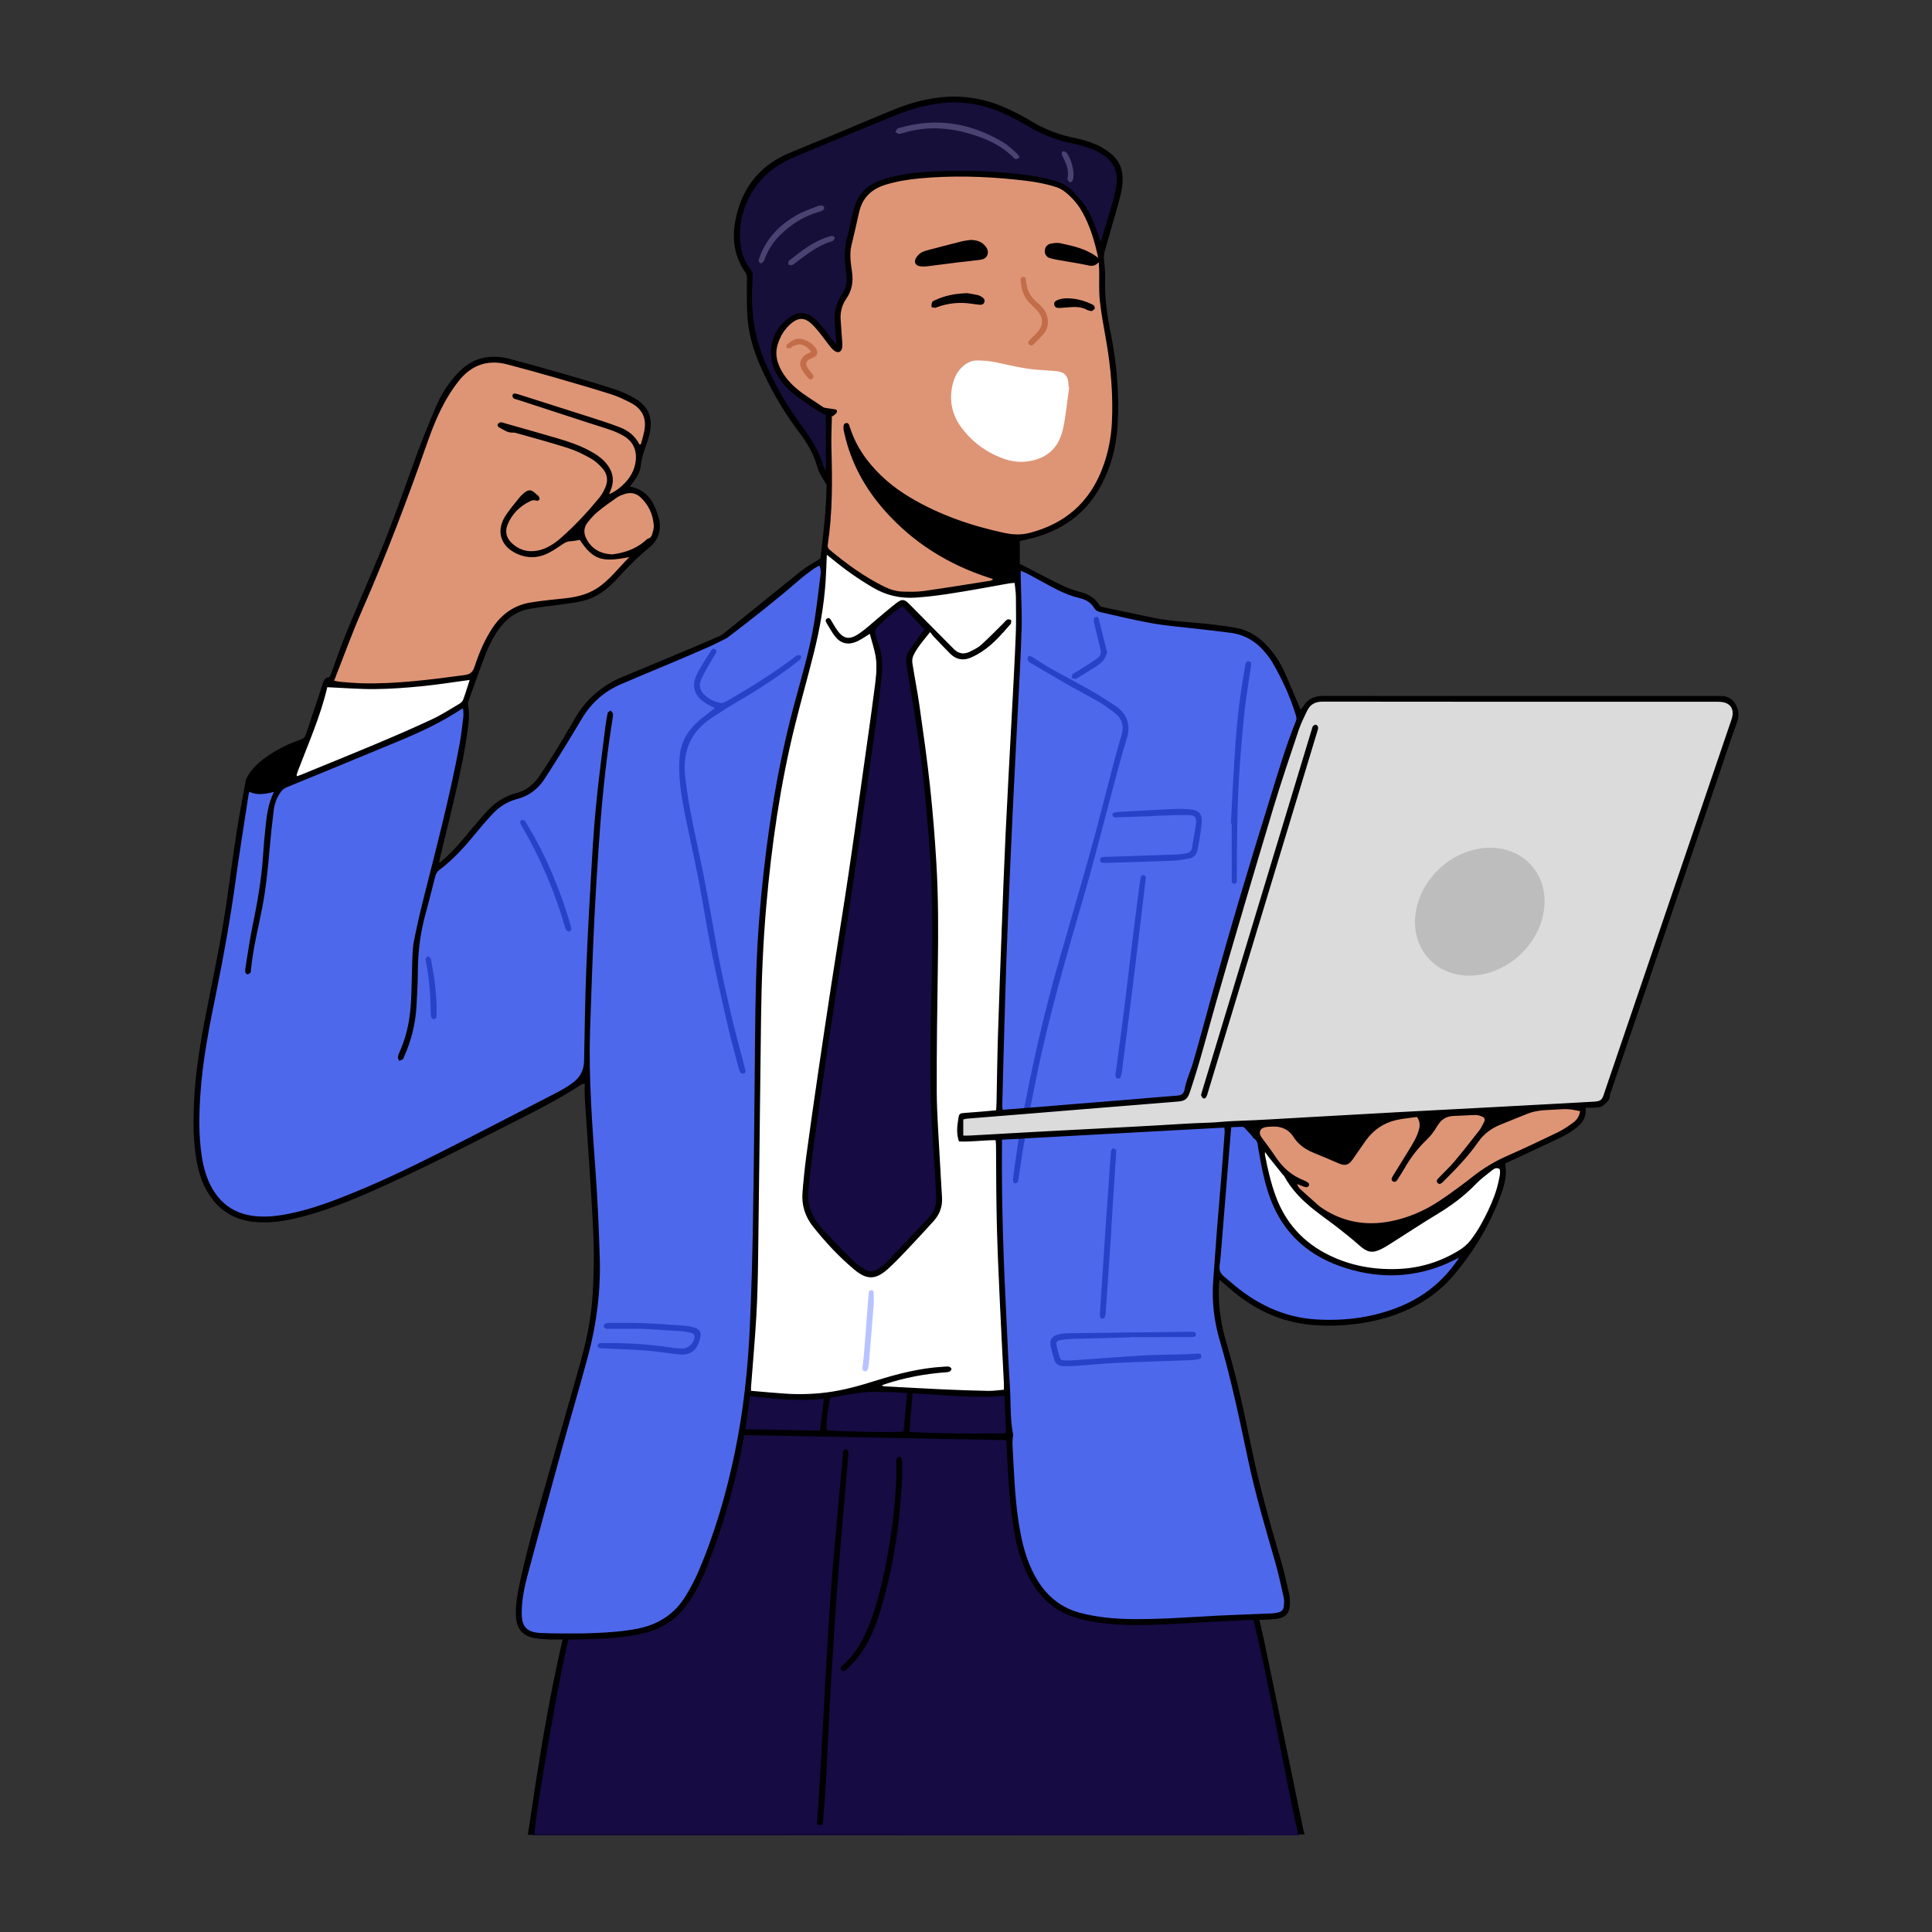 <?xml version="1.0" encoding="utf-8"?>
<!-- Generator: Adobe Illustrator 27.5.0, SVG Export Plug-In . SVG Version: 6.00 Build 0)  -->
<svg version="1.1" xmlns="http://www.w3.org/2000/svg" xmlns:xlink="http://www.w3.org/1999/xlink" x="0px" y="0px"
	 viewBox="0 0 2000 2000" style="enable-background:new 0 0 2000 2000;" xml:space="preserve">
<rect x="0" y="0" width="2000" height="2000" fill="#333333" stroke="none"/>
<g id="Layer_2">
</g>
<g id="Layer_1">
	<g>
		<path style="fill:#4E68EC;" d="M632.415,736.486c-3.428,0.953-2.996,3.939-3.38,5.968c-1.08,5.704-1.791,11.485-2.463,17.257
			c-2.796,24.018-5.773,48.018-8.198,72.074c-1.898,18.831-3.218,37.724-4.546,56.607c-1.301,18.517-2.387,37.051-3.382,55.588
			c-0.894,16.672-1.562,33.357-2.279,50.038c-0.427,9.937-0.815,19.876-1.118,29.817c-0.43,14.075-0.786,28.152-1.137,42.229
			c-0.271,10.886-0.687,21.774-0.668,32.66c0.018,10.513-4.624,18.474-13.045,24.073c-7.332,4.875-15.038,9.247-22.842,13.34
			c-23.284,12.21-46.618,24.33-70.08,36.193c-26.144,13.219-52.324,26.379-78.719,39.086c-28.069,13.513-56.503,26.252-86,36.41
			c-17.057,5.874-34.431,10.785-52.465,12.245c-14.319,1.159-28.591,0.379-41.604-6.969c-13.414-7.575-21.722-19.332-27.049-33.442
			c-4.278-11.331-6.478-23.166-7.072-35.186c-0.677-13.687-1.349-27.45-0.648-41.11c0.833-16.256,2.728-32.49,4.874-48.64
			c4.351-32.757,12.103-64.902,18.09-97.366c4.795-26.002,8.837-52.148,12.909-78.277c4.966-31.863,9.605-63.777,14.421-95.663
			c0.269-1.783,0.868-3.516,1.464-5.87c8.919,6.033,17.787,2.629,27.06,1.258c-0.304,1.593-0.267,2.725-0.726,3.595
			c-4.75,8.996-6.356,18.831-7.348,28.733c-1.736,17.343-2.841,34.752-4.672,52.084c-1.971,18.666-5.504,37.091-9.328,55.473
			c-2.824,13.575-4.948,27.297-7.224,40.98c-0.413,2.484-0.059,5.096-0.059,7.544c2.659,0.617,3.118-0.796,3.329-2.385
			c0.518-3.901,0.791-7.846,1.512-11.708c2.994-16.034,6.017-32.064,9.22-48.058c3.391-16.938,5.912-33.986,7.396-51.199
			c1.4-16.243,2.833-32.486,4.511-48.702c0.992-9.586,3.029-18.954,9.143-26.824c1.092-1.405,2.486-2.881,4.067-3.553
			c25.038-10.644,50.101-21.229,75.216-31.69c20.951-8.727,42.06-17.08,62.941-25.969c14.87-6.33,29.076-14.02,42.597-22.924
			c1.348-0.887,2.801-1.614,4.687-2.69c1.434,5.02,1.024,9.452,0.544,13.814c-3.621,32.915-11.379,65.039-19.109,97.134
			c-9.23,38.322-19.115,76.486-28.668,114.73c-3.243,12.983-4.651,26.21-4.969,39.575c-0.327,13.701-0.343,27.427-1.225,41.094
			c-1.103,17.092-3.93,33.91-10.954,49.764c-1.238,2.793-2.033,5.783-3.037,8.697c3.054,1.219,3.676-0.476,4.362-2.001
			c5.962-13.256,10.336-26.978,12.139-41.455c1.696-13.616,2.4-27.274,2.388-41.004c-0.021-26.024,3.111-51.615,10.87-76.584
			c2.837-9.13,4.867-18.516,7.091-27.828c0.818-3.427,2.282-6.036,5.229-8.227c15.048-11.185,27.14-25.286,38.852-39.778
			c4.948-6.122,10.344-11.891,15.691-17.677c6.775-7.331,14.978-12.741,24.599-15.234c13.978-3.622,23.99-12.117,31.391-23.988
			c9.934-15.934,19.449-32.13,29.371-48.072c4.953-7.958,10.093-15.841,15.716-23.331c8.204-10.927,19.359-18.346,31.721-23.7
			c23.074-9.993,46.409-19.382,69.497-29.343c13.246-5.715,26.221-12.059,39.315-18.128c0.674-0.313,1.384-0.609,1.963-1.06
			c14.8-11.544,29.712-22.95,44.335-34.715c13.303-10.703,26.242-21.856,39.45-32.679c2.888-2.366,6.198-4.23,9.391-6.202
			c0.872-0.539,2.023-0.627,3.642-1.094c0.252,2.592,0.603,4.752,0.651,6.918c0.302,13.771-2.06,27.289-4.089,40.825
			c-4.657,31.071-12.984,61.3-21.276,91.527c-8.696,31.702-15.756,63.75-21.451,96.13c-5.557,31.599-9.896,63.352-13.076,95.263
			c-1.839,18.462-3.314,36.964-4.692,55.467c-0.711,9.539-0.927,19.118-1.236,28.683c-0.443,13.699-0.916,27.4-1.112,41.104
			c-0.354,24.808-0.539,49.618-0.745,74.428c-0.174,20.873-0.195,41.748-0.437,62.62c-0.281,24.236-0.706,48.471-1.114,72.706
			c-0.339,20.098-0.694,40.196-1.14,60.292c-0.279,12.575-0.472,25.161-1.176,37.715c-1.301,23.211-2.478,46.444-4.558,69.591
			c-3.648,40.59-9.722,80.828-20.146,120.301c-7.962,30.152-16.987,59.979-29.436,88.625c-3.804,8.753-8.34,17.246-13.192,25.474
			c-11.328,19.207-28.223,30.971-50.124,34.893c-11.039,1.976-22.277,3.19-33.477,3.832c-13.841,0.794-27.769,0.155-41.596,1.084
			c-7.326,0.492-14.568,0.1-21.842,0.102c-3.533,0.001-7.117-0.457-10.589-1.155c-9.887-1.986-14.345-7.018-14.271-17.206
			c0.06-8.227,0.477-16.56,1.873-24.649c4.573-26.485,11.916-52.333,19.213-78.159c13.674-48.391,27.702-96.683,41.47-145.048
			c6.478-22.756,11.965-45.773,14.993-69.253c1.604-12.442,2.431-25.035,2.734-37.581c0.377-15.594,0.181-31.221-0.382-46.811
			c-0.527-14.601-1.863-29.173-2.83-43.759c-0.534-8.047-1.01-16.097-1.564-24.142c-1.043-15.148-2.23-30.288-3.153-45.443
			c-0.639-10.488-1.126-20.992-1.341-31.496c-0.388-18.974-0.74-37.955-0.693-56.932c0.037-15.207,0.641-30.414,1.083-45.619
			c0.284-9.753,0.681-19.504,1.118-29.252c0.605-13.491,1.292-26.978,1.952-40.466c0.467-9.556,0.838-19.119,1.448-28.666
			c0.872-13.651,1.934-27.289,2.893-40.935c0.499-7.108,0.839-14.229,1.443-21.327c1.447-16.992,2.678-34.012,4.605-50.951
			c2.542-22.346,5.69-44.622,8.511-66.937C633.022,742.978,633.998,739.851,632.415,736.486z M742.34,732.66
			c-1.673,1.39-2.623,2.225-3.62,2.998c-5.335,4.14-10.962,7.953-15.958,12.466c-7.922,7.156-13.76,15.754-16.628,26.277
			c-3.224,11.827-2.708,23.774-1.361,35.678c2.638,23.327,7.97,46.18,12.672,69.148c5.306,25.913,10.269,51.897,15.19,77.887
			c2.965,15.659,5.141,31.475,8.429,47.061c4.685,22.211,9.898,44.316,15.212,66.387c2.896,12.028,6.469,23.893,9.736,35.832
			c0.483,1.765,0.763,3.688,3.082,4.09c2.375-1.924,0.77-4.025,0.322-5.787c-1.156-4.54-2.937-8.924-4.04-13.474
			c-5.039-20.786-10.083-41.574-14.824-62.429c-3.284-14.445-6.313-28.957-9.039-43.517c-4.902-26.18-9.275-52.461-14.27-78.623
			c-5.417-28.371-11.618-56.596-16.821-85.004c-2.39-13.049-3.891-26.33-1.899-39.72c1.362-9.152,4.695-17.336,10.565-24.492
			c7.623-9.293,17.308-16.104,27.372-22.356c13.877-8.62,28.203-16.538,41.863-25.482c12.869-8.426,25.136-17.775,37.627-26.774
			c1.01-0.727,1.704-1.892,2.545-2.853c-0.337-0.411-0.673-0.822-1.01-1.233c-1.35,0.722-2.827,1.278-4.032,2.191
			c-22.045,16.712-45.553,31.149-69.315,45.242c-5.23,3.102-9.774,3.158-14.841,0.902c-2.395-1.066-4.776-2.239-6.971-3.661
			c-8.935-5.789-11.209-13.675-6.676-23.31c1.433-3.046,3.27-5.905,4.966-8.825c2.828-4.869,5.723-9.699,8.513-14.589
			c0.693-1.214,1.88-2.676-1.12-4.459c-0.632,0.596-0.861,1.539-1.351,2.32c-2.885,4.595-5.989,9.06-8.709,13.748
			c-2.632,4.536-5.171,9.169-7.237,13.98c-2.444,5.692-1.987,11.439,1.635,16.611c2.955,4.22,6.867,7.442,11.492,9.741
			C736.336,729.875,738.88,731.026,742.34,732.66z M619.434,1392.419c0.016,0.505,0.033,1.01,0.05,1.515
			c1.493,0.298,2.979,0.803,4.481,0.861c8.241,0.316,16.486,0.508,24.729,0.773c3.75,0.12,7.525,0.082,11.243,0.508
			c13.758,1.575,27.491,3.36,41.244,4.977c13.272,1.56,19.547-4.461,22.827-17.144c0.768-2.97-0.464-5.688-3.173-7.222
			c-1.919-1.086-4.106-2.088-6.257-2.309c-11.352-1.168-22.718-2.251-34.102-3.024c-10.656-0.723-21.337-1.255-32.013-1.425
			c-6.717-0.107-13.449,0.576-20.171,0.973c-1.744,0.103-2.863,0.888-1.98,3.208c3.805,0,7.693-0.129,11.571,0.022
			c21.912,0.849,43.825,1.701,65.73,2.717c4.091,0.19,8.192,0.924,12.207,1.783c3.866,0.828,4.881,2.312,3.917,5.977
			c-2.367,8.997-6.392,13.328-15.788,12.407c-15.648-1.534-31.255-3.541-46.926-4.743c-11.205-0.86-22.486-0.771-33.735-0.985
			C622.011,1391.262,620.719,1392.022,619.434,1392.419z M540.574,848.981c-1.972,2.53-0.464,3.836,0.292,5.222
			c4.401,8.067,9.113,15.978,13.202,24.199c12.719,25.573,23.393,51.973,31.345,79.442c0.584,2.02,1.592,3.916,2.575,6.284
			c2.289-3.031,2.453-3.087,1.486-5.923c-4.958-14.546-9.675-29.187-15.103-43.557c-8.034-21.273-18.215-41.545-30.15-60.915
			C543.228,852.119,541.91,850.705,540.574,848.981z M443.781,991.051c-0.512,0.054-1.024,0.109-1.536,0.163
			c-0.171,1.304-0.708,2.683-0.457,3.899c3.654,17.655,4.618,35.553,5.007,53.508c0.044,2.048,0.061,4.093,3.129,5.584
			c0.456-2.047,1.138-3.703,1.129-5.356c-0.019-3.351-0.602-6.7-0.618-10.051c-0.07-14.466-2.224-28.681-4.98-42.825
			C445.127,994.288,444.35,992.69,443.781,991.051z"/>
		<path style="fill:#160B42;" d="M769.732,1484.096c14.334,0.358,28.016,0.673,41.696,1.05c12.191,0.336,24.379,0.847,36.572,1.09
			c22.907,0.457,45.816,0.771,68.724,1.156c21.78,0.367,43.56,0.781,65.34,1.115c18.967,0.292,37.936,0.498,56.903,0.757
			c0.93,0.013,1.858,0.17,3.061,0.286c0.201,1.078,0.505,2.125,0.579,3.187c1.657,23.749,2.832,47.542,5.061,71.236
			c2.007,21.345,6.233,42.312,15.225,62.03c8.086,17.731,19.657,32.36,37.056,41.801c10.179,5.523,21.182,8.511,32.55,10.333
			c21.608,3.462,43.396,3.3,65.156,2.896c15.173-0.282,30.333-1.382,45.495-2.18c13.474-0.708,26.944-1.494,40.416-2.264
			c4.828-0.276,9.653-0.603,14.585-0.913c17.999,74.625,30.225,149.799,46.736,224.323c-264.443,0-528.561,0-793.421,0
			c9.638-68.456,20.783-136.233,35.719-203.536c6.696-0.226,13.062-0.289,19.407-0.685c14.583-0.909,29.194-1.602,43.719-3.104
			c11.979-1.239,23.6-4.362,34.379-10.038c14.108-7.428,24.076-18.952,32.024-32.455c9.183-15.603,15.785-32.36,21.799-49.356
			c10.589-29.924,19.425-60.358,25.936-91.442c1.539-7.345,2.797-14.748,4.232-22.115
			C768.893,1486.188,769.373,1485.16,769.732,1484.096z M846.677,1887.589c4.28,1.161,3.974-1.549,4.132-3.417
			c0.756-8.958,1.453-17.922,2.036-26.893c0.875-13.464,1.688-26.933,2.435-40.405c0.757-13.661,1.44-27.327,2.085-40.995
			c0.575-12.178,0.924-24.368,1.605-36.539c0.847-15.149,1.961-30.282,2.904-45.426c0.582-9.357,0.909-18.731,1.615-28.077
			c1.256-16.621,2.707-33.228,4.087-49.84c1.257-15.124,2.508-30.248,3.798-45.369c1.83-21.459,3.713-42.914,5.501-64.377
			c0.14-1.682-0.288-3.411-0.452-5.118c-0.433-0.058-0.866-0.115-1.299-0.173c-0.572,1.017-1.485,1.983-1.649,3.062
			c-0.45,2.954-0.587,5.956-0.842,8.939c-1.294,15.122-2.541,30.247-3.892,45.364c-1.666,18.652-3.53,37.288-5.1,55.948
			c-1.43,16.992-2.618,34.004-3.844,51.013c-1.401,19.43-2.89,38.857-4.033,58.303c-1.001,17.03-1.582,34.085-2.331,51.13
			c-0.173,3.938-0.197,7.884-0.421,11.818c-0.958,16.835-1.915,33.67-2.973,50.499c-0.623,9.907-1.475,19.799-2.148,29.703
			C847.423,1873.62,847.084,1880.51,846.677,1887.589z M870.445,1727.122c3.23,2.498,4.295,0.402,5.544-0.709
			c12.184-10.831,20.636-24.228,26.784-39.187c12.509-30.437,18.645-62.5,23.718-94.779c2.151-13.686,3.497-27.521,4.653-41.335
			c1.016-12.135,1.273-24.334,1.82-36.507c0.1-2.215,0.128-4.499-2.31-5.919c-2.828,1.414-1.894,3.935-1.97,5.983
			c-0.462,12.564-0.198,25.192-1.38,37.685c-1.604,16.962-3.936,33.877-6.591,50.712c-4.126,26.163-9.818,51.994-19.127,76.877
			c-5.153,13.775-11.501,26.958-21.544,37.965C877.178,1721.048,873.908,1723.819,870.445,1727.122z"/>
		<path style="fill:#DBDBDB;" d="M996.027,1176.867c0-6.878,0-12.808,0-19.309c9.415-0.828,18.32-1.627,27.228-2.391
			c16.05-1.375,32.098-2.776,48.154-4.075c12.143-0.983,24.304-1.751,36.446-2.747c20.35-1.669,40.688-3.482,61.037-5.157
			c11.955-0.984,23.922-1.824,35.884-2.723c5.232-0.393,10.476-0.661,15.694-1.188c4.721-0.476,8.032-3.042,9.434-7.629
			c6.473-21.178,13.153-42.298,19.249-63.586c13.014-45.453,25.456-91.07,38.622-136.478c10.19-35.147,20.854-70.163,31.816-105.078
			c8.146-25.945,16.991-51.673,25.799-77.404c1.869-5.459,4.72-10.623,7.495-15.719c3.026-5.558,7.729-8.003,14.348-7.997
			c136.718,0.118,273.436,0.089,410.155,0.09c1.128,0,2.259-0.039,3.385,0.021c11.572,0.613,15.435,7.615,12.399,18.668
			c-2.98,10.85-7.06,21.398-10.684,32.07c-16.417,48.339-32.831,96.679-49.269,145.011c-14.382,42.287-28.776,84.57-43.199,126.843
			c-9.396,27.54-18.853,55.059-28.279,82.589c-0.364,1.064-0.9,2.124-0.995,3.217c-0.426,4.897-3.717,6.609-7.924,7.082
			c-3.901,0.438-7.836,0.577-11.76,0.789c-16.476,0.891-32.953,1.759-49.429,2.638c-14.227,0.759-28.454,1.521-42.682,2.284
			c-14.038,0.753-28.076,1.505-42.114,2.263c-13.851,0.748-27.703,1.499-41.554,2.255c-13.664,0.747-27.326,1.509-40.99,2.252
			c-14.039,0.763-28.079,1.507-42.118,2.265c-13.851,0.747-27.703,1.501-41.554,2.254c-13.851,0.753-27.705,1.457-41.552,2.282
			c-8.411,0.501-16.815,1.734-25.213,1.665c-12.124-0.101-24.128,1.406-36.21,1.81c-21.168,0.707-42.312,2.148-63.465,3.29
			c-13.664,0.738-27.33,1.443-40.99,2.252c-15.712,0.931-31.414,2.017-47.127,2.927c-10.672,0.618-21.356,1.02-32.032,1.569
			c-12.916,0.664-25.828,1.381-38.742,2.073C1008.954,1176.182,1002.623,1176.516,996.027,1176.867z M1244.335,1135.215
			c0.578,0.175,1.156,0.349,1.734,0.524c2.512-1.566,2.736-4.518,3.505-7.05c18.922-62.295,37.812-124.6,56.694-186.907
			c16.873-55.677,33.729-111.359,50.593-167.039c1.904-6.286,3.747-12.591,5.759-18.842c0.692-2.151,1.152-3.915-2.085-4.949
			c-0.676,1.494-1.419,2.748-1.831,4.103c-11.95,39.316-23.882,78.637-35.784,117.967c-14.077,46.515-28.117,93.042-42.186,139.56
			c-11.788,38.976-23.603,77.943-35.364,116.927C1244.814,1131.348,1244.67,1133.31,1244.335,1135.215z"/>
		<path style="fill:#FFFFFF;" d="M1031.751,1179.535c0,2.669,0,4.725,0,6.781c0,14.673-0.145,29.348,0.037,44.02
			c0.225,18.216,0.577,36.434,1.14,54.643c0.568,18.378,1.414,36.748,2.23,55.118c0.683,15.364,1.49,30.724,2.26,46.084
			c0.733,14.609,1.473,29.219,2.249,43.826c0.158,2.965,0.491,5.921,0.793,9.473c-5.331,0.489-10.321,1.375-15.301,1.323
			c-14.827-0.154-29.663-0.41-44.471-1.127c-15.906-0.771-31.777-2.232-47.678-3.141c-6.749-0.386-13.534-0.11-20.302-0.18
			c-1.752-0.018-3.501-0.204-5.419-1.387c1.019-0.581,1.973-1.378,3.068-1.709c20.131-6.103,40.376-11.676,61.535-12.891
			c2.614-0.15,5.236-0.403,7.813-0.848c1.34-0.231,2.59-0.984,3.987-1.543c-1.171-3.248-3.342-2.592-5.336-2.461
			c-25.84,1.702-50.656,8.115-75.226,15.923c-15.92,5.059-32.059,9.464-48.772,11.135c-12.679,1.267-25.343,2.489-38.138,1.076
			c-8.376-0.924-16.839-1.046-25.253-1.654c-4.649-0.336-9.279-0.932-14.088-1.429c-1.638-3.773-0.419-7.513-0.141-11.144
			c0.929-12.144,2.333-24.254,3.123-36.404c0.998-15.344,1.621-30.714,2.311-46.077c0.463-10.311,0.898-20.626,1.104-30.944
			c0.466-23.293,0.752-46.59,1.171-69.885c0.324-18.029,0.886-36.054,1.082-54.084c0.355-32.707,0.509-65.416,0.759-98.125
			c0.119-15.606,0.172-31.212,0.428-46.816c0.258-15.771,0.462-31.55,1.179-47.304c0.826-18.166,1.79-36.343,3.417-54.451
			c2.046-22.766,4.68-45.483,7.325-68.19c3.561-30.574,8.771-60.888,14.933-91.042c5.714-27.959,13.049-55.513,20.628-83.007
			c7.488-27.163,14.005-54.556,17.368-82.555c1.628-13.553,1.946-27.264,2.815-40.906c0.128-2.003,0.018-4.022,0.018-7.452
			c2.733,1.936,4.536,3.047,6.152,4.385c14.493,12.002,29.702,22.94,46.17,32.13c13.938,7.779,28.62,10.012,44.471,8.674
			c31.291-2.642,61.897-9.369,92.789-14.391c1.999-0.325,4.037-0.415,6.314-0.639c0.508,1.271,1.188,2.248,1.264,3.269
			c1.184,15.92,2.002,31.84,0.594,47.805c-0.478,5.417-0.29,10.89-0.482,16.335c-0.351,9.94-0.62,19.885-1.173,29.815
			c-0.856,15.346-1.979,30.677-2.88,46.021c-0.627,10.677-1.064,21.364-1.601,32.046c-0.669,13.297-1.377,26.591-2.022,39.889
			c-0.491,10.118-0.896,20.24-1.366,30.359c-0.652,14.048-1.353,28.094-1.988,42.143c-0.5,11.059-0.903,22.122-1.4,33.18
			c-0.573,12.739-1.225,25.474-1.793,38.213c-0.218,4.879-0.305,9.764-0.444,14.647c-0.383,13.511-0.691,27.026-1.159,40.534
			c-0.675,19.502-1.483,39-2.194,58.501c-0.308,8.44-0.62,16.882-0.744,25.326c-0.219,14.852-0.288,29.705-0.434,44.558
			c-0.054,5.518-0.078,5.431-5.661,5.836c-9.529,0.691-19.045,1.562-28.576,2.231c-3.093,0.217-5.072,1.481-5.25,4.661
			c-0.354,6.342-0.835,12.699-0.709,19.039c0.073,3.628,1.354,4.472,5.174,4.295c8.042-0.372,16.07-1.045,24.111-1.479
			C1024.692,1179.393,1027.843,1179.535,1031.751,1179.535z M900.372,654.773c1.548,4.618,3.146,8.613,4.207,12.746
			c1.253,4.882,2.862,9.883,2.866,14.833c0.007,10.866-0.23,21.816-1.565,32.584c-3.365,27.153-7.326,54.233-11.169,81.326
			c-5.872,41.389-11.695,82.786-17.823,124.138c-4.783,32.275-10.084,64.473-14.999,96.729
			c-5.959,39.11-11.877,78.228-17.581,117.376c-4.216,28.933-8.245,57.897-11.947,86.899c-0.969,7.588-0.922,15.404-0.424,23.056
			c0.724,11.142,6.301,20.473,13.555,28.51c11.068,12.263,22.552,24.165,34.185,35.896c3.646,3.677,8.202,6.529,12.59,9.375
			c6.559,4.254,13.394,3.808,19.48-0.763c5.83-4.379,11.484-9.124,16.57-14.339c11.402-11.688,22.337-23.829,33.588-35.667
			c8.279-8.711,13.199-18.614,12.124-30.955c-0.456-5.226-0.77-10.466-1.124-15.701c-1.138-16.833-2.553-33.654-3.318-50.503
			c-0.851-18.754-1.5-37.534-1.522-56.304c-0.029-24.231,0.642-48.463,1.029-72.694c0.364-22.727,0.867-45.452,1.075-68.18
			c0.088-9.567-0.413-19.139-0.669-28.708c-0.363-13.51-0.5-27.032-1.182-40.526c-0.983-19.469-2.021-38.948-3.677-58.368
			c-1.751-20.534-3.964-41.04-6.513-61.491c-2.48-19.901-5.515-39.736-8.551-59.563c-1.759-11.489-4.017-22.902-6.017-34.355
			c-1.143-6.544-0.424-12.65,3.917-18.083c3.866-4.839,7.404-9.939,11.233-14.809c3.06-3.893,3.518-3.878,6.874-0.448
			c5.781,5.909,11.515,11.865,17.248,17.82c6.805,7.068,14.612,8.727,23.541,4.421c1.182-0.57,2.358-1.158,3.507-1.792
			c14.285-7.888,24.574-20.171,35.138-32.13c0.491-0.556,0.085-1.905,0.097-2.885c-0.985,0.223-2.293,0.124-2.896,0.728
			c-2.25,2.251-4.204,4.794-6.385,7.119c-8.362,8.918-16.722,17.863-27.607,23.845c-8.515,4.679-16.571,4.752-23.92-2.996
			c-14.358-15.136-29.203-29.811-43.896-44.627c-4.887-4.928-6.542-5.22-12.021-0.946c-7.24,5.646-14.063,11.824-21.214,17.588
			c-6.702,5.401-13.271,11.076-20.5,15.686c-7.882,5.026-14.566,3.302-20.107-4.141c-2.457-3.301-4.406-6.976-6.682-10.418
			c-0.752-1.138-1.804-2.078-2.718-3.108c-0.387,0.185-0.774,0.37-1.161,0.555c0.285,1.285,0.264,2.756,0.909,3.823
			c2.518,4.169,4.976,8.419,7.952,12.255c6.262,8.073,13.205,9.61,22.242,5.023C891.416,660.417,895.455,657.7,900.372,654.773z
			 M896.271,1418.566c0.585-1.729,1.471-3.343,1.646-5.031c1.238-11.916,2.502-23.833,3.419-35.776
			c0.932-12.131,1.47-24.293,2.197-36.441c0.114-1.9,0.097-3.682-2.502-4.755c-0.492,1.441-1.146,2.58-1.241,3.764
			c-0.48,5.972-0.773,11.959-1.209,17.934c-0.681,9.335-1.349,18.672-2.161,27.996c-0.795,9.136-1.796,18.254-2.625,27.388
			C893.638,1415.371,893.035,1417.457,896.271,1418.566z"/>
		<path style="fill:#4E68EC;" d="M1065.111,1147.387c1.851-9.399,3.476-17.847,5.18-26.278
			c11.715-57.99,26.95-115.076,44.032-171.691c13.499-44.74,25.482-89.893,36.864-135.215c4.249-16.92,9.264-33.646,13.917-50.465
			c0.35-1.265,0.549-2.572,0.9-3.836c2.784-10.025-0.634-17.974-8.077-24.678c-8.877-7.996-19.212-13.78-29.569-19.488
			c-20.215-11.14-40.982-21.306-60.148-34.29c-1.138-0.771-2.457-2.149-4.231,0.588c1.441,1.28,2.832,2.956,4.596,4.01
			c11.76,7.029,23.534,14.04,35.431,20.834c13.038,7.445,26.279,14.535,39.288,22.03c4.04,2.328,7.69,5.369,11.382,8.257
			c7.729,6.047,9.494,14.128,7.283,23.251c-1.546,6.379-3.598,12.633-5.277,18.982c-6.572,24.854-12.829,49.794-19.681,74.57
			c-10.651,38.512-21.505,76.969-32.617,115.35c-13.047,45.065-25.241,90.336-34.734,136.302c-2.58,12.49-5.144,24.982-7.703,37.476
			c-1.039,5.071-1.165,5.154-6.089,5.449c-6.32,0.379-12.636,0.836-19.744,1.313c0-3.737-0.085-6.868,0.02-9.991
			c0.151-4.494,0.567-8.98,0.646-13.474c0.209-11.84,0.208-23.683,0.456-35.522c0.272-12.948,0.712-25.894,1.113-38.839
			c0.349-11.255,0.721-22.509,1.128-33.761c0.732-20.251,1.478-40.501,2.256-60.751c0.728-18.933,1.469-37.866,2.271-56.797
			c0.698-16.488,1.47-32.973,2.244-49.458c0.73-15.549,1.476-31.098,2.27-46.644c0.708-13.856,1.46-27.71,2.246-41.562
			c1.01-17.781,2.113-35.557,3.098-53.34c0.55-9.925,0.951-19.859,1.402-29.789c0.621-13.673,1.419-27.343,1.757-41.023
			c0.176-7.111-0.471-14.242-0.755-21.364c-0.356-8.961-0.721-17.922-1.118-27.773c2.467,0.766,4.62,1.107,6.455,2.06
			c8.328,4.323,16.602,8.754,24.828,13.268c10.232,5.615,20.689,10.586,32.17,13.193c6.248,1.419,11.349,4.585,14.734,10.406
			c0.996,1.714,3.275,3.288,5.238,3.739c17.912,4.113,35.861,8.068,53.844,11.859c15.441,3.255,31.17,4.2,46.847,5.668
			c13.596,1.273,27.181,3.063,40.624,5.452c12.716,2.26,22.528,9.759,30.719,19.573c8.289,9.932,13.861,21.394,19.114,33.056
			c4.701,10.436,9.471,20.841,12.545,31.929c0.736,2.655,0.699,4.942-0.223,7.613c-7.836,22.71-15.865,45.365-23.097,68.27
			c-10.959,34.708-21.52,69.545-31.89,104.435c-10.261,34.524-20.206,69.145-30.041,103.794
			c-6.506,22.922-12.431,46.01-18.919,68.938c-2.086,7.37-5.299,14.415-7.691,21.708c-1.448,4.416-2.195,9.056-3.469,13.536
			c-1.645,5.782-2.592,6.522-8.601,7.007c-14.939,1.207-29.886,2.325-44.826,3.519c-23.344,1.866-46.689,3.732-70.027,5.664
			c-10.821,0.896-21.628,1.968-32.445,2.911C1069.392,1147.51,1067.726,1147.387,1065.111,1147.387z M1276.596,913.863
			c0.682-0.036,1.365-0.072,2.047-0.109c0.261-2.3,0.717-4.597,0.753-6.9c0.421-26.861,0.451-53.732,1.261-80.581
			c0.616-20.418,1.848-40.835,3.468-61.2c1.291-16.237,3.474-32.407,5.469-48.582c1.101-8.928,2.562-17.815,4.02-26.694
			c0.308-1.874,0.424-3.246-2.352-4.195c-0.573,1.813-1.311,3.442-1.591,5.146c-1.818,11.096-3.958,22.163-5.197,33.327
			c-2.499,22.526-4.913,45.077-6.561,67.676c-1.391,19.072-1.673,38.225-2.391,57.345c-0.141,3.756-0.042,7.522-0.04,11.283
			c0.008,16.532-0.004,33.065,0.077,49.597C1275.564,911.274,1276.234,912.568,1276.596,913.863z M1139.645,889.466
			c0.042,0.644,0.085,1.288,0.127,1.932c1.942,0.244,3.887,0.724,5.824,0.692c9.185-0.152,18.37-0.4,27.552-0.696
			c14.805-0.478,29.612-0.924,44.408-1.6c3.896-0.178,7.767-1.084,11.629-1.772c5.474-0.975,8.498-4.408,9.465-9.786
			c0.432-2.399,0.937-4.788,1.261-7.201c0.95-7.05,2.192-14.088,2.618-21.173c0.366-6.091-2.494-9.584-8.615-10.56
			c-5.511-0.879-11.198-1.174-16.781-0.968c-10.848,0.4-21.672,1.417-32.515,2.016c-9.168,0.507-18.349,0.787-27.525,1.161
			c-1.798,0.073-3.751-0.172-4.672,3.013c2.013,0.219,3.762,0.622,5.495,0.563c8.615-0.297,17.226-0.696,25.836-1.096
			c9.734-0.452,19.461-1.094,29.199-1.366c6.56-0.183,13.155-0.161,19.693,0.325c4.64,0.345,6.087,2.388,6.311,7.016
			c0.063,1.304,0.028,2.641-0.187,3.926c-1.235,7.39-2.781,14.738-3.741,22.162c-0.805,6.228-2.407,7.92-9.027,8.612
			c-9.484,0.992-19.025,1.59-28.557,1.943c-15.556,0.576-31.124,0.808-46.686,1.209c-2.437,0.063-4.885,0.138-7.3,0.432
			C1142.157,888.409,1140.914,889.045,1139.645,889.466z M1156.486,1116.16c3.08-1.855,3.203-4.357,3.521-6.733
			c2.016-15.047,4.099-30.085,5.995-45.147c2.645-21.01,5.14-42.04,7.709-63.06c2.069-16.924,4.169-33.845,6.225-50.771
			c1.582-13.021,3.152-26.043,4.625-39.076c0.164-1.455,0.953-3.485-1.882-4.226c-0.398,0.717-1.096,1.438-1.198,2.235
			c-8.684,68.037-17.325,136.079-25.925,204.127C1155.479,1114.129,1155.999,1114.824,1156.486,1116.16z M1134.967,639.537
			c-0.379,0.025-0.758,0.05-1.137,0.076c-0.187,1.299-0.646,2.627-0.507,3.889c0.308,2.782,0.772,5.566,1.434,8.286
			c1.371,5.632,2.857,11.237,4.396,16.826c2.232,8.106,1.503,10.458-5.034,15.472c-0.149,0.114-0.272,0.264-0.429,0.363
			c-6.332,3.985-12.695,7.921-18.983,11.974c-1.857,1.197-4.68,1.719-4.426,5.487c1.431-0.323,2.705-0.36,3.724-0.888
			c3.154-1.635,6.306-3.311,9.284-5.24c5.181-3.355,10.443-6.643,15.277-10.459c4.91-3.875,6.901-8.795,4.886-15.414
			c-2.772-9.106-4.679-18.475-7.027-27.714C1136.186,641.246,1135.465,640.42,1134.967,639.537z"/>
		<path style="fill:#4E68EC;" d="M1036.5,1178.945c6.153-0.384,12.093-0.754,18.69-1.166c-0.2,2.3-0.271,4.087-0.521,5.848
			c-1.609,11.324-3.296,22.636-4.857,33.966c-0.263,1.906-0.037,3.879-0.037,6.092c2.581-0.221,2.956-1.523,3.195-3.082
			c1.843-12.045,3.713-24.085,5.595-36.123c0.316-2.021,0.729-4.026,1.236-6.799c5.736-0.367,11.469-0.779,17.207-1.091
			c12.541-0.681,25.084-1.312,37.627-1.961c9.365-0.484,18.733-0.903,28.094-1.459c15.712-0.934,31.415-2.033,47.131-2.913
			c11.611-0.651,23.239-1,34.853-1.6c12.165-0.628,24.322-1.415,36.485-2.085c2.211-0.122,4.434-0.017,7.016-0.017
			c0,4.995,0.277,9.623-0.053,14.206c-0.942,13.085-2.119,26.152-3.226,39.224c-1.313,15.497-2.684,30.989-3.964,46.488
			c-0.988,11.959-1.949,23.921-2.781,35.891c-0.727,10.472-1.348,20.954-1.853,31.439c-0.942,19.561,2.956,38.429,7.995,57.197
			c6.032,22.467,11.917,44.984,17.263,67.621c5,21.17,9.141,42.541,13.787,63.795c6.138,28.082,14.257,55.635,22.272,83.22
			c3.978,13.691,7.517,27.514,10.969,41.349c1.306,5.232,1.74,10.641,1.084,16.11c-0.473,3.939-2.628,6.32-6.227,7.011
			c-4.205,0.808-8.521,1.232-12.806,1.396c-13.128,0.505-26.276,0.578-39.395,1.24c-17.402,0.88-34.771,2.552-52.179,3.162
			c-20.084,0.704-40.21,1.207-60.29,0.692c-15.322-0.392-30.628-2.073-45.384-7.085c-17.474-5.935-30.643-16.956-40.364-32.446
			c-9.44-15.042-14.412-31.702-17.778-48.923c-3.351-17.141-5.101-34.488-6.063-51.914c-0.806-14.605-1.485-29.218-2.272-43.824
			c-0.542-10.061-1.202-20.115-1.748-30.176c-0.234-4.313-0.302-8.635-0.467-12.952c-0.38-9.937-0.659-19.88-1.189-29.81
			c-0.889-16.66-2.019-33.306-2.898-49.966c-0.652-12.367-1.046-24.747-1.592-37.12c-0.587-13.302-1.259-26.601-1.81-39.905
			c-0.249-6.006-0.364-12.02-0.415-18.032c-0.265-31.016-0.492-62.031-0.718-93.047
			C1036.109,1180.854,1036.279,1180.307,1036.5,1178.945z M1236.548,1382.517c0.009-0.545,0.018-1.09,0.027-1.636
			c-2.721-1.637-5.816-1.717-8.951-1.682c-22.537,0.248-45.075,0.416-67.611,0.752c-18.018,0.269-36.034,0.689-54.048,1.165
			c-3.165,0.084-6.35,0.597-9.462,1.225c-6.849,1.384-9.305,4.957-7.97,11.709c0.762,3.852,1.816,7.661,2.978,11.415
			c1.766,5.709,4.574,7.892,10.719,8.078c3.35,0.101,6.719-0.403,10.079-0.641c17.383-1.231,34.757-2.604,52.151-3.652
			c14.406-0.868,28.832-1.457,43.256-1.968c9.386-0.332,18.786-0.267,28.178-0.459c2.426-0.05,4.88-0.325,6.61-3.157
			c-1.117-0.465-2.027-1.154-2.947-1.167c-2.244-0.032-4.49,0.32-6.739,0.393c-19.496,0.635-39.001,1.076-58.488,1.914
			c-13.103,0.563-26.18,1.711-39.272,2.533c-11.032,0.693-22.066,1.397-33.108,1.882c-4.45,0.196-5.238-0.49-6.571-4.569
			c-1.104-3.378-2.073-6.821-2.8-10.299c-1.241-5.943,0.093-7.745,6.336-8.502c4.645-0.563,9.324-1.055,13.997-1.139
			c25.913-0.466,51.828-0.818,77.742-1.165c13.716-0.184,27.434-0.26,41.15-0.439
			C1233.388,1383.091,1234.967,1382.724,1236.548,1382.517z M1152.696,1189.718c-2.374,2.007-2.276,4.659-2.45,7.198
			c-0.912,13.282-1.784,26.566-2.718,39.846c-0.947,13.458-2.035,26.907-2.899,40.37c-0.661,10.296-0.914,20.618-1.625,30.91
			c-1.2,17.379-2.627,34.742-3.934,52.114c-0.129,1.708,0.082,3.334,2.776,4.407c0.536-1.959,1.238-3.587,1.394-5.266
			c0.521-5.598,0.852-11.213,1.246-16.822c0.972-13.83,2.002-27.656,2.888-41.492c0.647-10.108,1.019-20.233,1.664-30.341
			c0.882-13.834,1.913-27.659,2.869-41.488c0.736-10.654,1.526-21.305,2.128-31.966
			C1154.173,1194.752,1155.113,1191.997,1152.696,1189.718z"/>
		<path style="fill:#DE9575;" d="M876.533,438.245c-2.736,2.779-2.616,4.806-2.178,7.137c2.763,14.699,7.887,28.566,14.667,41.831
			c10.607,20.753,24.298,39.276,41.314,55.193c15.153,14.175,32.148,25.892,50.284,35.946c14.98,8.304,30.446,15.461,47.123,19.72
			c1.269,0.324,2.508,0.78,3.731,1.253c0.25,0.097,0.365,0.544,0.933,1.461c-6.577,1.257-12.882,2.613-19.24,3.648
			c-16.274,2.651-32.549,5.308-48.866,7.672c-10.979,1.591-22.106,2.245-33.134,1.094c-12.442-1.298-23.064-7.597-33.446-14.092
			c-13.548-8.476-26.434-17.863-38.758-28.058c-2.87-2.374-3.782-4.715-3.252-8.196c4.342-28.495,4.806-57.161,4.035-85.915
			c-0.422-15.749-0.076-31.52-0.076-46.995c2.354-1.166,3.95-1.956,5.706-2.826c-1.459-4.142-5.267-3.452-7.604-3.338
			c-3.32,0.162-6.029-0.679-8.422-2.378c-9.636-6.839-19.336-13.618-28.583-20.96c-6.668-5.294-11.552-12.29-15-20.126
			c-6.665-15.147-2.697-28.611,6.98-40.952c2.048-2.611,4.623-4.948,7.339-6.869c7.182-5.082,14.135-4.567,20.34,1.662
			c4.091,4.107,7.743,8.665,11.452,13.138c3.592,4.331,6.924,8.878,10.538,13.189c1.39,1.658,3.079,3.729,5.628,2.703
			c2.66-1.07,3.043-3.693,2.838-6.215c-0.411-5.039-1.22-10.052-1.458-15.095c-0.291-6.173-0.581-12.398-0.099-18.54
			c0.443-5.647,2.679-10.936,6-15.608c5.672-7.977,6.998-16.713,5.37-26.243c-2.203-12.9-2.054-25.671,1.903-38.394
			c2.443-7.854,3.756-16.06,5.578-24.108c3.334-14.732,12.508-23.914,26.737-28.476c13.497-4.328,27.401-6.485,41.458-7.124
			c17.998-0.817,36.043-1.443,54.047-1.106c25.503,0.478,50.855,2.863,75.916,8.144c11.36,2.394,19.632,8.677,26.862,17.192
			c9.846,11.596,15.064,25.422,19.603,39.605c4.211,13.157,6.376,26.611,5.757,40.467c-0.887,19.847,2.11,39.283,6.074,58.644
			c3.805,18.581,6.181,37.359,6.735,56.338c0.285,9.754,0.903,19.521,0.641,29.263c-0.584,21.762-4.68,42.805-13.961,62.694
			c-14.42,30.906-38.88,49.228-71.374,57.899c-10.322,2.754-20.411,1.911-30.519-0.335c-26.295-5.843-51.775-14.192-76.042-25.945
			c-22.509-10.902-42.897-24.756-59.306-43.967c-9.625-11.269-17.071-23.742-21.71-37.858
			C878.48,442.547,877.589,440.765,876.533,438.245z M985.39,413.871c-0.096,3.363,1.29,9.553,3.636,15.547
			c4.071,10.4,11.019,18.62,19.367,25.857c9.605,8.327,20.031,15.153,32.271,18.976c9.705,3.031,19.509,3.863,29.372,1.109
			c16.078-4.491,24.905-15.867,29.153-31.403c3.535-12.928,3.963-26.284,5.283-39.511c0.313-3.141,0.38-6.42-0.16-9.51
			c-1.069-6.115-3.835-8.494-10.094-9.486c-2.027-0.321-4.078-0.577-6.126-0.666c-13.317-0.579-26.534-1.932-39.602-4.659
			c-10.088-2.105-20.152-4.416-30.327-5.984c-10.279-1.584-18.81,2.183-24.982,10.616
			C987.543,392.458,985.518,401.336,985.39,413.871z M956.766,275.059c0.393-0.058,1.132-0.186,1.876-0.275
			c16.528-1.973,33.061-3.903,49.58-5.949c2.948-0.365,5.983-0.834,8.719-1.912c4.562-1.796,5.583-5.268,3.145-9.564
			c-2.144-3.779-5.539-5.972-9.656-7.213c-4.889-1.474-9.671-0.541-14.388,0.634c-10.349,2.579-20.685,5.219-30.96,8.075
			c-4.296,1.194-8.599,2.647-12.57,4.639c-3.44,1.726-5.001,5.514-4.214,7.851C949.143,273.855,952.11,275.217,956.766,275.059z
			 M1130.371,274.586c1.183-0.775,3.458-1.505,4.221-3.005c0.617-1.212-0.071-3.808-1.102-4.978
			c-1.676-1.901-3.897-3.752-6.251-4.548c-9.894-3.344-19.853-6.555-29.945-9.219c-3.039-0.802-6.633,0.062-9.887,0.642
			c-2.819,0.503-4.493,2.74-5.002,5.491c-0.546,2.951,1.278,5.046,3.45,6.585c1.483,1.051,3.314,1.78,5.096,2.2
			c2.717,0.64,5.513,1.04,8.299,1.275c9.514,0.803,18.973,1.864,28.122,4.792C1128.081,274.048,1128.815,274.192,1130.371,274.586z
			 M965.53,318.061c1.924-0.591,3.872-1.052,5.715-1.78c7.633-3.015,15.716-3.555,23.724-3.784
			c5.364-0.153,10.767,1.076,16.152,1.682c2.589,0.292,5.317,0.988,6.835-2.383c-1.353-4.522-5.474-5.264-9.191-6.145
			c-6.256-1.484-12.604-1.326-18.97-0.318c-7.644,1.21-14.96,3.408-21.967,6.654C965.409,313.107,963.702,314.628,965.53,318.061z
			 M1064.935,354.542c2.251,2.433,3.427,1.599,4.583,0.437c2.913-2.928,6.024-5.683,8.714-8.803
			c6.691-7.762,7.028-17.095,0.976-25.288c-1.658-2.245-3.539-4.459-5.731-6.153c-7.751-5.989-11.859-13.786-12.635-23.493
			c-0.097-1.215-0.922-2.371-1.409-3.555c-0.508,0.092-1.015,0.184-1.523,0.277c-0.114,1.518-0.42,3.051-0.311,4.553
			c0.764,10.574,5.892,18.885,13.986,25.314c9.439,7.498,10.556,21.205,1.175,28.69
			C1069.906,348.799,1067.606,351.767,1064.935,354.542z M840.776,364.963c-1.876,0.939-3.699,1.776-5.451,2.743
			c-6.146,3.39-7.747,9.225-4.008,15.19c1.584,2.527,3.531,4.835,5.412,7.162c0.979,1.211,2.184,2.188,4.289,0.246
			c-0.879-1.393-1.778-2.916-2.775-4.372c-1.055-1.542-2.338-2.94-3.283-4.542c-2.809-4.758-1.607-8.604,3.328-10.981
			c0.842-0.405,1.763-0.649,2.596-1.07c4.417-2.236,5.3-4.792,2.02-8.324c-2.87-3.09-6.284-5.976-9.999-7.913
			c-6.01-3.134-12.138-1.534-16.817,3.509c-0.604,0.651-0.796,1.686-1.706,3.72c4.074-2.044,6.852-3.892,9.909-4.849
			c3.346-1.047,6.664,0.132,9.649,1.925C836.841,359.149,839.576,361.062,840.776,364.963z M1104.684,309.21
			c-3.563,0.997-7.184,1.836-10.648,3.103c-0.87,0.318-1.661,2.006-1.678,3.077c-0.01,0.665,1.411,1.688,2.357,1.953
			c1.393,0.391,2.948,0.418,4.413,0.309c9.688-0.721,19.427-2.357,28.561,2.912c0.852,0.492,3.303-0.173,3.809-1.02
			c1.18-1.975-0.708-2.941-2.26-3.663C1121.509,312.284,1113.443,310.035,1104.684,309.21z"/>
		<path style="fill:#DE9575;" d="M662.256,462.875c-0.846-1.038-1.464-1.538-1.749-2.184c-3.818-8.662-10.846-14.047-19.281-17.159
			c-13.713-5.059-27.694-9.403-41.609-13.903c-21.071-6.814-42.178-13.514-63.283-20.221c-1.547-0.492-3.365-2.449-5.066,1.108
			c1.808,0.816,3.518,1.775,5.345,2.384c20.275,6.759,40.559,13.49,60.858,20.174c14.062,4.63,28.233,8.945,42.193,13.86
			c6.426,2.262,12.153,6.1,15.737,12.229c5,8.551,4.868,17.613,1.574,26.592c-3.32,9.049-9.222,16.273-17.177,21.783
			c-2.154,1.492-4.167,3.199-6.38,4.591c-1.141,0.718-2.58,0.961-5.149,1.862c1.029-2.688,1.531-4.168,2.151-5.597
			c4.892-11.27,3.11-20.524-5.365-29.433c-6.633-6.972-14.826-11.479-23.456-15.262c-16.044-7.032-33.032-11.164-49.822-15.9
			c-10.106-2.851-20.174-5.836-30.277-8.697c-1.674-0.474-3.963-2.065-4.986,0.286c-1.12,2.572,1.863,2.659,3.279,3.566
			c4.511,2.888,9.6,3.53,14.797,4.441c7.729,1.355,15.249,3.917,22.846,6.009c15.013,4.133,30.079,8.138,44.323,14.578
			c8.233,3.723,16.172,7.975,22.078,15.143c6.165,7.482,7.031,15.839,2.659,24.174c-2.927,5.58-6.839,10.795-11.038,15.527
			c-11.335,12.771-22.622,25.641-35.956,36.441c-7.372,5.971-15.342,10.876-25.019,12.13c-10.162,1.317-19.048-1.744-26.259-8.807
			c-6.046-5.921-6.456-13.486-3.472-20.924c4.139-10.318,11.669-17.792,21.48-22.946c3.344-1.757,6.816-3.053,10.547-1.177
			c1.263-3.352-1.34-3.548-2.523-4.652c-5.939-5.542-7.696-5.833-13.112,0.322c-6.306,7.167-12.239,14.736-17.599,22.63
			c-2.423,3.568-3.911,8.256-4.354,12.586c-1.077,10.528,5.303,17.275,13.549,22.238c10.944,6.587,22.494,6.698,33.813,1.059
			c5.501-2.741,10.579-6.388,15.646-9.916c1.931-1.345,3.688-2.19,6.084-2.367c4.093-0.302,8.146-1.134,12.086-1.723
			c2.929,3.718,5.596,7.817,8.958,11.229c8.57,8.698,19.111,11.464,30.995,9.037c4.153-0.848,8.231-2.063,12.343-3.11
			c0.208,0.334,0.416,0.669,0.624,1.003c-2.064,2.297-4.078,4.642-6.202,6.883c-6.462,6.815-12.709,13.86-19.511,20.319
			c-11.668,11.079-26.161,15.633-41.873,17.251c-12.476,1.285-25.01,2.428-37.335,4.649c-17.238,3.106-29.939,13.261-39.186,27.922
			c-7.463,11.834-12.402,24.82-17.219,37.859c-0.326,0.881-0.725,1.753-0.913,2.665c-0.778,3.785-3.065,5.488-6.906,5.921
			c-20.291,2.291-40.566,4.718-60.843,7.132c-17.944,2.136-35.97,2.089-53.979,1.737c-7.964-0.156-15.908-1.379-24.23-2.151
			c0.375-1.608,0.499-2.516,0.796-3.364c11.929-34.019,25.506-67.377,40.043-100.36c16.437-37.293,30.65-75.451,44.229-113.866
			c7.064-19.984,14.64-39.806,22.666-59.422c5.193-12.692,11.9-24.712,20.815-35.317c8.198-9.752,17.806-17.241,30.909-18.963
			c8.706-1.145,17.259,0.136,25.596,2.465c29.109,8.131,58.189,16.367,87.225,24.75c12.082,3.488,24.149,7.193,35.182,13.418
			c14.089,7.949,17.216,16.016,15.434,28.941c-0.785,5.695-2.817,11.221-4.333,16.81
			C663.532,461.614,663.016,461.965,662.256,462.875z"/>
		<path style="fill:#160F3A;" d="M1140.228,251.389c-3.295-0.261-2.924-2.753-3.506-4.272c-2.614-6.824-4.655-13.883-7.517-20.594
			c-4.704-11.028-12.226-20.044-20.541-28.66c-7.33-7.596-16.642-9.974-26.101-11.782c-13.413-2.563-26.994-4.351-40.563-5.966
			c-19.785-2.354-39.696-2.703-59.589-2.249c-21.949,0.501-43.872,1.694-65.124,7.961c-4.118,1.214-8.179,2.814-12.025,4.723
			c-10.346,5.137-17.121,13.574-19.944,24.621c-3.665,14.343-7.028,28.801-9.564,43.375c-1.096,6.297,0.143,13.014,0.444,19.534
			c0.112,2.426,0.629,4.83,0.864,7.253c0.711,7.328-0.481,14.153-4.805,20.37c-7.133,10.256-8.521,21.761-7.011,33.887
			c0.715,5.742,1.026,11.534,1.509,17.174c-2.645,1.166-3.527-0.674-4.478-1.89c-3.242-4.141-6.21-8.502-9.536-12.572
			c-3.203-3.919-6.39-7.956-10.166-11.279c-8.611-7.577-16.199-8.167-25.327-1.098c-11.418,8.842-17.96,20.767-18.853,35.134
			c-0.455,7.316,2.253,14.379,5.937,20.85c5.678,9.97,13.455,18.04,22.697,24.705c6.09,4.392,12.3,8.629,18.592,12.728
			c3.277,2.135,6.846,3.821,10.222,5.676c0,20.134,0,40.361,0,60.749c-2.927,0.082-3.009-2.108-3.51-3.382
			c-2.336-5.934-4.245-12.038-6.63-17.95c-3.977-9.86-10.603-18.1-16.794-26.59c-16.337-22.405-30.085-46.263-40.333-72.073
			c-9.526-23.993-12.404-48.985-11.036-74.597c0.2-3.739,0.524-7.475,0.613-11.216c0.024-1.016-0.312-2.312-0.972-3.03
			c-8.315-9.049-11.527-20.218-12.199-31.963c-1.444-25.229,6.85-47.335,23.66-66.041c7.484-8.328,17.084-14.172,27.293-18.609
			c16.684-7.251,33.61-13.942,50.403-20.945c19.573-8.162,39.047-16.566,58.686-24.564c16.205-6.6,32.881-11.662,50.442-13.133
			c24.326-2.037,47.501,2.16,69.318,13.231c7.364,3.737,14.775,7.45,21.808,11.756c13.798,8.448,28.614,13.897,44.466,16.909
			c10.545,2.003,20.853,4.954,29.927,11.009c16.319,10.888,17.385,20.718,14.988,35.158c-2.078,12.514-6.293,24.68-9.674,36.97
			C1144.41,237.565,1142.298,244.36,1140.228,251.389z M1052.325,163.659c0.395-0.402,0.789-0.804,1.184-1.205
			c-0.932-1.262-1.647-2.795-2.832-3.739c-5.418-4.315-10.589-9.12-16.536-12.558c-23.99-13.869-49.995-20.021-77.636-17.806
			c-8.521,0.683-16.889,3.353-25.305,5.21c-1.558,0.344-3.426,0.719-3.306,3.781c2.21-0.229,4.385-0.197,6.424-0.71
			c9.647-2.427,19.333-4.677,29.324-4.848c13.016-0.223,25.822,1.579,38.345,5.062c17.529,4.875,34.086,11.682,47.19,24.992
			C1049.997,162.671,1051.266,163.062,1052.325,163.659z M852.106,215.973c-0.198-0.707-0.395-1.413-0.593-2.119
			c-2.06,0.319-4.179,0.43-6.171,0.991c-13.245,3.733-24.808,10.551-35.254,19.406c-10.074,8.539-17.702,18.819-22.44,31.187
			c-0.758,1.978-1.986,3.966,0.243,7.106c1.033-2.112,1.816-3.441,2.358-4.862c4.804-12.605,12.812-22.797,23.129-31.361
			c9.664-8.022,20.346-14.052,32.398-17.663C847.958,218.003,849.999,216.88,852.106,215.973z M863.424,245.765
			c-11.859,0.28-42.539,18.561-47.156,27.814c1.547-0.188,2.828-0.001,3.69-0.517c1.916-1.146,3.629-2.635,5.414-3.999
			c10.877-8.312,21.834-16.471,35.234-20.462C861.422,248.358,861.982,247.255,863.424,245.765z M1100.697,157.701
			c-1.448,2.265,0.125,3.811,0.918,5.325c3.462,6.601,5.517,13.428,4.448,21.003c-0.143,1.01,0.801,2.174,1.242,3.267
			c0.774-0.86,1.711-1.627,2.268-2.609c0.433-0.764,0.508-1.793,0.545-2.712c0.356-8.977-3.133-16.703-7.92-23.983
			C1102.061,157.785,1101.516,157.847,1100.697,157.701z"/>
		<path style="fill:#DE9575;" d="M1443.058,1223.109c1.43-1.826,2.541-3.025,3.401-4.382c4.22-6.663,8.178-13.501,12.613-20.015
			c3.255-4.781,6.754-9.497,10.766-13.639c6.68-6.896,13.39-13.667,18.156-22.138c2.724-4.842,7.024-7.848,12.644-8.346
			c8.023-0.711,16.065-1.294,24.111-1.63c2.555-0.106,5.229,0.485,7.711,1.223c4.938,1.468,6.241,4.256,3.999,8.97
			c-1.602,3.37-3.683,6.54-5.786,9.639c-11.433,16.85-25.103,31.781-39.618,45.983c-2.136,2.09-2.092,2.134-2.313,5.114
			c2.042,1.056,3.069-0.578,4.194-1.695c13.201-13.106,26.172-26.441,36.751-41.827c5.557-8.082,13.224-13.192,21.997-16.886
			c9.154-3.855,18.399-7.495,27.624-11.182c6.33-2.53,12.878-3.908,19.741-3.992c5.048-0.062,10.095-0.894,15.135-0.828
			c6.344,0.083,12.694,0.591,19.014,1.2c2.749,0.265,3.773,1.818,2.705,4.343c-1.218,2.879-2.859,5.742-4.929,8.066
			c-5.751,6.454-13.483,10.073-21.135,13.65c-18.864,8.817-37.74,17.611-56.722,26.169c-10.041,4.527-18.776,10.919-27.422,17.573
			c-9.964,7.669-19.826,15.521-30.234,22.55c-17.229,11.635-35.824,20.568-56.431,24.404c-26.658,4.962-51.731,0.607-73.788-15.542
			c-8.782-6.431-17.604-13.283-24.09-22.402c-0.517-0.727-1.019-1.463-1.801-2.587c5.491-2.339,9.14,4.711,14.886,1.962
			c-1.148-1.155-1.827-2.205-2.792-2.734c-2.298-1.26-4.705-2.332-7.113-3.374c-9.793-4.24-17.152-11.301-23.25-19.87
			c-5.333-7.495-10.696-14.969-16.094-22.417c-4.437-6.121-1.939-11.977,5.58-12.809c2.42-0.268,4.871-0.268,7.308-0.366
			c8.898-0.357,16.378,2.556,21.207,10.269c5.694,9.093,14.147,14.199,23.781,17.999c7.85,3.096,15.584,6.485,23.355,9.78
			c5.141,2.18,8.564,1.693,11.864-2.682c4.176-5.539,7.924-11.405,11.806-17.163c8.392-12.447,19.401-21.36,34.188-24.951
			c4.16-1.01,8.495-1.309,12.758-1.875c3.639-0.484,7.29-0.884,10.709-1.294c3.129,5.055,3.369,9.716,1.936,14.666
			c-2.327,8.042-6.577,15.104-10.932,22.128c-5.142,8.293-10.286,16.585-15.402,24.893
			C1442.212,1218.583,1440.926,1220.122,1443.058,1223.109z"/>
		<path style="fill:#4E68EC;" d="M1272.623,1165.968c4.641-0.256,8.373-0.685,12.089-0.568c1.69,0.053,3.754,0.764,4.934,1.912
			c2.802,2.724,5.187,5.88,7.716,8.882c0.357,0.423,0.468,1.233,0.882,1.403c5.359,2.208,4.362,7.239,5.079,11.441
			c3,17.579,6.251,35.093,12.645,51.838c12.136,31.787,34.36,53.653,65.591,66.655c21.893,9.115,44.787,12.526,68.314,11.165
			c20.507-1.187,39.81-7.036,57.777-17.125c1.505-0.845,3.18-1.385,4.776-2.066c0.227,0.298,0.454,0.597,0.681,0.895
			c-0.435,0.909-0.752,1.9-1.321,2.715c-22.991,32.962-54.747,52.208-93.852,59.923c-10.872,2.145-21.85,3.159-32.916,3.935
			c-15.121,1.06-29.97-0.183-44.691-3.217c-19.426-4.003-36.931-12.535-52.847-24.198c-7.703-5.644-14.743-12.184-22.259-18.095
			c-3.596-2.828-4.158-6.278-3.778-10.469c1.218-13.433,2.277-26.88,3.343-40.326c1.289-16.255,2.452-32.521,3.801-48.771
			c1.255-15.122,2.737-30.226,3.996-45.348C1272.861,1173.207,1272.623,1169.821,1272.623,1165.968z"/>
		<path style="fill:#FFFFFF;" d="M1309.361,1190.393c1.12,1.622,2.159,3.306,3.373,4.854c5.087,6.486,10.29,12.882,15.314,19.416
			c1.921,2.499,3.417,5.32,5.209,7.923c9.047,13.136,20.443,23.964,33.145,33.474c6.762,5.063,13.773,9.802,20.419,15.01
			c7.522,5.895,14.997,11.892,22.047,18.332c5.616,5.13,11.442,7.093,18.318,3.42c5.617-3,11.06-6.344,16.456-9.733
			c13.829-8.685,27.391-17.813,41.429-26.143c15.775-9.36,30.268-20.139,42.92-33.496c4.608-4.865,10.104-8.956,15.513-12.973
			c3.732-2.771,4.286-2.492,9.152-1.418c1.281,6.141,0.057,12.182-1.544,18.146c-4.666,17.375-12.722,33.258-21.761,48.679
			c-8.497,14.496-21.952,22.714-36.969,28.939c-19.247,7.979-39.269,10.824-60.021,9.8c-19.351-0.955-37.859-5.105-55.43-13.285
			c-31.4-14.617-51.251-39.107-60.858-72.063c-3.041-10.43-5.202-21.12-7.661-31.715c-0.492-2.119-0.509-4.347-0.745-6.525
			C1308.232,1190.821,1308.796,1190.607,1309.361,1190.393z"/>
		<path style="fill:#FFFFFF;" d="M487.794,702.616c-2.803,8.311-5.251,15.928-8.013,23.429c-0.515,1.398-2.113,2.648-3.511,3.43
			c-12.429,6.946-24.726,14.172-37.444,20.551c-28.195,14.141-58.169,24.086-87.186,36.298
			c-13.825,5.818-27.602,11.749-41.411,17.605c-1.461,0.62-2.989,1.079-5.928,2.128c1.365-3.873,2.207-6.432,3.163-8.949
			c7.525-19.807,15.232-39.546,22.531-59.436c2.835-7.726,4.753-15.789,7.116-23.69c0.373-1.247,0.894-2.45,1.39-3.792
			c16.67,0.826,33.237,2.402,49.788,2.254c16.444-0.147,32.914-1.612,49.295-3.262C454.095,707.519,470.511,704.917,487.794,702.616
			z"/>
		<path style="fill:#160B42;" d="M1042.157,1485.172c-34.676-0.357-68.032-0.701-102.122-1.052
			c1.188-14.65,2.315-28.543,3.469-42.776c32.472,1.252,64.235,5.994,96.974,2.488
			C1041.047,1457.839,1041.582,1471.023,1042.157,1485.172z"/>
		<path style="fill:#DE9575;" d="M632.885,574.547c-10.528,0.477-18.647-3.947-24.652-12.194
			c-5.872-8.064-6.447-16.377,0.372-24.202c9.43-10.821,20.339-19.967,33.373-26.253c7.898-3.809,16.76-4.13,24.351,4.662
			c7.973,9.234,12.178,19.762,10.895,32.015c-0.435,4.157-1.085,8.74-6.407,10.154c-0.82,0.218-1.478,1.111-2.169,1.739
			C658.491,569.705,646.303,573.706,632.885,574.547z"/>
		<path style="fill:#160B42;" d="M939.94,1441.053c-1.353,14.657-2.621,28.392-3.955,42.837c-27.179-0.57-54.261-0.933-81.612-1.964
			c0-3.237-0.236-5.832,0.044-8.371c0.88-7.997,2.015-15.967,2.918-23.962c0.279-2.473,1.455-3.528,3.845-3.982
			c7.358-1.397,14.66-3.092,22.025-4.453c3.483-0.643,7.059-1.118,10.59-1.1c11.252,0.058,22.503,0.37,33.753,0.609
			C931.451,1440.75,935.353,1440.907,939.94,1441.053z"/>
		<path style="fill:#160B42;" d="M770.249,1480.208c1.682-12.112,3.292-23.706,5.001-36.012c13.079,1.234,25.991,2.977,38.954,3.528
			c13.018,0.553,26.087-0.081,39.706-0.199c-1.428,11.006-2.901,22.356-4.454,34.319
			C823.379,1481.829,797.247,1481.16,770.249,1480.208z"/>
		<path style="fill:#160B42;" d="M835.179,1233.728c1.029-9.206,2.122-20.968,3.7-32.664c2.732-20.253,5.752-40.468,8.672-60.695
			c3.241-22.453,6.42-44.915,9.781-67.35c3.806-25.405,7.738-50.791,11.699-76.172c4.308-27.603,8.843-55.17,13.032-82.79
			c3.345-22.06,6.339-44.173,9.454-66.268c4.03-28.586,8.097-57.167,12.012-85.769c2.771-20.243,5.536-40.491,7.881-60.786
			c1.525-13.2,0.638-26.269-4.931-38.656c-0.459-1.021-0.692-2.141-1.081-3.196c-1.923-5.215-1.538-9.161,3.511-13.156
			c7.179-5.681,13.339-12.638,21.167-17.616c3.531-2.245,4.769-2.447,7.414,0.076c6.254,5.967,12.462,11.983,18.591,18.077
			c3.019,3.002,2.995,3.798,0.47,7.191c-4.259,5.722-8.621,11.368-12.829,17.127c-4.315,5.905-5.473,12.187-4.074,19.651
			c6.875,36.678,12.679,73.537,16.495,110.677c2.03,19.755,3.904,39.528,5.617,59.313c2.072,23.93,3.331,47.903,3.446,71.935
			c0.1,20.856,0.677,41.711,0.618,62.566c-0.052,18.589-0.805,37.174-1.035,55.764c-0.346,28.001-0.914,56.01-0.599,84.006
			c0.205,18.167,1.828,36.316,2.794,54.475c0.916,17.231,1.764,34.465,2.718,51.693c0.407,7.354-1.938,13.724-6.699,19.183
			c-5.303,6.081-10.7,12.086-16.223,17.968c-8.357,8.899-16.761,17.758-25.346,26.435c-3.284,3.319-6.974,6.291-10.741,9.064
			c-5.948,4.38-12.336,4.527-18.322,0.242c-5.172-3.702-10.277-7.63-14.799-12.08c-11.773-11.588-23.391-23.344-33.3-36.652
			C837.83,1256.67,835.354,1246.864,835.179,1233.728z"/>
		<path style="fill:#858585;" d="M1101.317,403.074c-2.112,13.874-3.539,27.897-6.533,41.578
			c-2.857,13.055-10.855,22.57-24.232,26.474c-7.512,2.193-15.18,2.24-22.863,0.837c-13.53-2.47-24.791-9.412-35.186-17.988
			c-7.747-6.392-14.504-13.661-18.678-22.951c-5.309-11.815-5.953-23.98-1.724-36.2c4.497-12.996,14.655-19.075,28.165-16.687
			c10.885,1.924,21.601,4.815,32.495,6.679c8.845,1.514,17.835,2.201,26.774,3.135c4.987,0.521,10.008,0.709,14.996,1.216
			c3.288,0.334,5.29,2.293,5.774,5.92c0.344,2.582,0.067,5.247,0.067,7.875C1100.686,403,1101.002,403.037,1101.317,403.074z"/>
		
			<ellipse transform="matrix(0.735 -0.678 0.678 0.735 -234.065 1288.717)" style="fill:#BDBDBD;" cx="1531.967" cy="943.86" rx="71.78" ry="61.065"/>
		<path style="fill:#2842C7;" d="M739.9,733.034c-3.896-2.164-7.674-3.876-11.028-6.199c-10.288-7.124-13.011-16.703-7.826-28.055
			c2.254-4.934,5.221-9.553,8.007-14.231c2.012-3.379,4.257-6.62,6.403-9.918c1.107-1.701,2.055-4.13,4.677-2.544
			c2.539,1.535,1.063,3.686,0.074,5.424c-2.971,5.227-6.172,10.325-9.091,15.579c-2.089,3.76-4.172,7.574-5.714,11.574
			c-2.014,5.227-0.602,10.013,3.247,14.006c4.724,4.9,10.656,7.698,17.212,9.023c1.597,0.323,3.689-0.37,5.192-1.229
			c24.5-14.01,48.518-28.774,71.013-45.893c1.191-0.906,2.393-2.018,3.765-2.392c1-0.272,2.574,0.215,3.341,0.944
			c0.452,0.429,0.18,2.271-0.388,2.981c-1.033,1.293-2.502,2.249-3.834,3.289c-20.052,15.651-41.35,29.41-63.381,42.1
			c-8.299,4.78-16.234,10.193-24.333,15.319c-0.159,0.1-0.296,0.234-0.453,0.337c-22.403,14.662-30.41,35.47-27.386,61.666
			c2.723,23.583,7.396,46.771,12.451,69.902c7.585,34.71,13.829,69.658,19.962,104.647c4.116,23.485,9.508,46.764,14.885,70.006
			c4.401,19.025,9.623,37.86,14.478,56.78c0.232,0.904,0.751,1.886,0.567,2.704c-0.22,0.977-0.919,2.406-1.653,2.573
			c-1.037,0.236-2.793-0.141-3.355-0.907c-1.074-1.464-1.733-3.331-2.199-5.126c-4.104-15.818-8.444-31.584-12.102-47.506
			c-5.679-24.716-11.241-49.471-16.175-74.344c-4.68-23.588-8.212-47.402-12.759-71.018c-4.334-22.508-9.457-44.862-13.985-67.334
			c-3.119-15.479-5.973-31.032-6.393-46.878c-0.149-5.622-0.044-11.308,0.62-16.884c1.702-14.311,8.764-25.857,19.519-35.167
			C728.496,741.73,734.099,737.622,739.9,733.034z"/>
		<path style="fill:#2842C7;" d="M665.012,1375.562c-14.918,0-25.245,0-35.572,0c-0.75,0-1.675,0.269-2.211-0.071
			c-0.996-0.634-2.407-1.592-2.452-2.476c-0.048-0.948,1.083-2.307,2.056-2.86c1.068-0.607,2.543-0.675,3.84-0.675
			c11.259-0.001,22.53-0.244,33.774,0.189c14.448,0.556,28.882,1.57,43.306,2.612c3.896,0.281,7.848,1.012,11.568,2.19
			c4.765,1.508,6.664,4.72,5.728,9.585c-2.323,12.067-8.987,19.455-22.149,18.024c-11.757-1.278-23.462-3.143-35.243-4.059
			c-14.224-1.106-28.503-1.485-42.759-2.18c-1.497-0.073-3.079,0.108-4.461-0.333c-0.837-0.267-1.869-1.491-1.891-2.311
			c-0.023-0.842,0.9-2.115,1.726-2.477c1.133-0.497,2.564-0.397,3.869-0.408c24.271-0.208,48.436,1.083,72.433,4.953
			c3.319,0.535,6.733,0.707,10.099,0.671c6.481-0.071,12.592-6.428,12.286-12.854c-0.052-1.093-1.421-2.779-2.475-3.05
			c-3.616-0.929-7.341-1.652-11.063-1.914C690.432,1377.061,675.429,1376.207,665.012,1375.562z"/>
		<path style="fill:#2842C7;" d="M591.666,961.816c-0.551,0.739-1.229,2.457-2.008,2.504c-1.2,0.072-2.833-0.706-3.612-1.667
			c-0.881-1.087-1.052-2.766-1.48-4.203c-10.756-36.13-25.273-70.642-44.366-103.188c-0.659-1.123-1.45-2.3-1.625-3.53
			c-0.13-0.914,0.374-2.399,1.079-2.818c0.712-0.424,2.205-0.144,3.015,0.367c0.883,0.557,1.443,1.692,2.029,2.647
			c20.46,33.341,35.309,69.116,46.204,106.603C591.162,959.424,591.328,960.346,591.666,961.816z"/>
		<path style="fill:#2842C7;" d="M451.947,1039.752c0,3.938,0.069,7.877-0.031,11.812c-0.045,1.764-0.597,3.496-2.839,3.443
			c-2.115-0.05-2.742-1.693-3.005-3.454c-0.138-0.921-0.095-1.871-0.111-2.808c-0.316-18.028-1.56-35.966-5.139-53.682
			c-0.148-0.732-0.556-1.618-0.297-2.182c0.497-1.083,1.252-2.586,2.152-2.788c0.829-0.186,2.464,0.881,2.901,1.798
			c0.787,1.651,1.002,3.592,1.356,5.432C449.626,1011.341,451.461,1025.457,451.947,1039.752z"/>
		<path d="M851.176,1889.205c-1.783-0.11-3.383-0.208-5.47-0.337c0.433-6.469,0.868-12.592,1.249-18.718
			c1.424-22.895,2.918-45.787,4.216-68.689c1.16-20.465,1.961-40.95,3.165-61.412c1.878-31.909,3.695-63.826,6.041-95.702
			c2.07-28.122,4.809-56.195,7.29-84.287c1.604-18.165,3.275-36.324,4.915-54.486c0.101-1.122-0.13-2.427,0.374-3.319
			c0.562-0.994,1.781-2.204,2.725-2.214c0.798-0.008,2.145,1.478,2.306,2.458c0.33,2.006,0.143,4.125-0.032,6.181
			c-3.235,38.029-6.777,76.033-9.68,114.087c-3.003,39.37-5.607,78.774-7.982,118.187c-1.912,31.722-3.115,63.486-4.845,95.219
			c-0.901,16.521-2.252,33.017-3.439,49.522C851.932,1886.769,851.514,1887.819,851.176,1889.205z"/>
		<path d="M933.925,1528.552c-2.233,48.837-9.38,96.842-24.09,143.571c-3.448,10.953-7.828,21.537-13.613,31.498
			c-5.234,9.013-11.571,17.13-19.509,23.929c-1.64,1.405-3.527,3.825-5.691,1.367c-2.133-2.423,0.424-4.087,2.036-5.519
			c13.477-11.971,21.434-27.428,27.698-43.917c8.441-22.221,13.559-45.334,17.86-68.629c4.783-25.902,8.039-52.002,9.069-78.345
			c0.235-6.01,0.168-12.033,0.244-18.049c0.017-1.316-0.31-2.79,0.178-3.902c0.511-1.165,1.813-1.983,2.769-2.952
			c0.951,0.969,2.565,1.84,2.726,2.926c0.437,2.951,0.285,5.992,0.318,8.998C933.951,1522.534,933.925,1525.543,933.925,1528.552z"
			/>
		<path d="M1243.278,1133.625c0.603-2.091,0.953-3.358,1.334-4.615c37.748-124.579,75.498-249.157,113.256-373.732
			c0.379-1.252,0.588-2.716,1.391-3.63c0.725-0.826,2.312-1.604,3.231-1.352c0.905,0.248,1.989,1.796,2.026,2.809
			c0.059,1.618-0.609,3.288-1.096,4.898c-24.554,81.079-49.119,162.155-73.689,243.229c-13.021,42.964-26.052,85.925-39.08,128.886
			c-0.436,1.438-0.807,2.903-1.359,4.296c-0.661,1.669-1.89,3.331-3.734,2.497
			C1244.383,1136.379,1243.829,1134.478,1243.278,1133.625z"/>
		<path d="M900.399,656.089c-2.216,1.456-3.555,2.422-4.974,3.25c-2.916,1.703-5.753,3.617-8.84,4.937
			c-8.482,3.625-16.037,2.042-21.795-5.086c-3.514-4.349-6.163-9.405-9.116-14.196c-1.054-1.71-1.58-3.67,0.684-4.845
			c2.011-1.043,3.101,0.534,4.006,2.015c1.666,2.726,3.181,5.549,4.929,8.22c7.426,11.341,13.53,12.821,24.778,5.013
			c6.763-4.695,12.785-10.457,19.15-15.728c6.217-5.149,12.321-10.445,18.706-15.377c5.699-4.402,8.159-4.189,13.171,0.834
			c13.817,13.846,27.531,27.793,41.285,41.7c1.719,1.738,3.425,3.489,5.161,5.211c4.695,4.656,10.181,5.605,16.03,2.762
			c4.2-2.041,8.619-4.112,12.041-7.175c7.967-7.129,15.393-14.861,23.03-22.357c1.338-1.314,2.442-3.023,4.018-3.879
			c0.978-0.531,2.898-0.17,3.897,0.516c0.544,0.374,0.146,2.275-0.025,3.459c-0.069,0.479-0.651,0.892-1.019,1.319
			c-7.979,9.282-16.043,18.532-26.016,25.734c-4.678,3.378-9.8,6.367-15.117,8.581c-7.618,3.173-14.836,1.598-20.759-4.318
			c-5.721-5.714-11.282-11.589-16.859-17.446c-1.283-1.347-2.34-2.909-3.957-4.948c-6.589,8.435-13.048,15.512-17.224,24.171
			c-1.137,2.358-1.474,5.517-1.068,8.136c2.301,14.855,5.283,29.61,7.388,44.49c3.897,27.539,7.856,55.086,10.838,82.732
			c2.862,26.534,5.001,53.169,6.587,79.812c2.101,35.309,2.02,70.681,1.526,106.051c-0.607,43.444-1.302,86.895-1.136,130.339
			c0.086,22.543,1.887,45.082,3.026,67.618c0.712,14.081,1.671,28.149,2.451,42.227c0.515,9.308-2.556,17.425-8.773,24.268
			c-8.978,9.883-18.017,19.714-27.206,29.401c-6.468,6.819-12.943,13.675-19.917,19.958c-12.712,11.452-21.899,11.724-34.925,0.804
			c-15.752-13.205-29.755-28.181-42.538-44.278c-8.18-10.301-12.156-22.07-11.118-35.189c1.022-12.918,2.313-25.833,4.04-38.674
			c3.758-27.942,7.774-55.85,11.859-83.746c4.602-31.427,9.306-62.839,14.129-94.233c5.764-37.523,11.903-74.989,17.504-112.536
			c5.407-36.249,10.358-72.565,15.468-108.858c3.799-26.986,7.724-53.957,11.207-80.984c1.558-12.09,3.598-24.315,1.493-36.505
			C905.12,671.752,902.609,664.423,900.399,656.089z M934.541,627.462c-8.436,4.793-14.915,10.773-21.359,16.833
			c-8.695,8.176-8.948,8.185-4.711,19.313c4.319,11.342,5.545,23.02,4.307,34.936c-1.612,15.514-3.38,31.021-5.541,46.466
			c-7.658,54.72-15.317,109.441-23.361,164.105c-5.553,37.739-11.815,75.374-17.622,113.076
			c-4.434,28.789-8.731,57.601-12.944,86.423c-4.078,27.893-8.089,55.797-11.897,83.728c-1.853,13.589-3.407,27.228-4.671,40.884
			c-1.179,12.74,2.593,24.149,10.682,34.097c1.542,1.897,2.941,3.928,4.622,5.691c10.122,10.612,20.155,21.314,30.55,31.653
			c3.688,3.668,8.123,6.693,12.552,9.479c4.291,2.699,9.042,2.508,13.365-0.245c2.84-1.808,5.745-3.715,8.055-6.121
			c15.234-15.868,30.352-31.848,45.424-47.87c5.294-5.627,7.481-12.552,7.217-20.18c-0.266-7.701-0.775-15.396-1.251-23.089
			c-1.264-20.454-2.857-40.892-3.794-61.36c-1.981-43.243-1.085-86.509,0.092-129.748c1.53-56.257,1.37-112.459-3.578-168.552
			c-2.395-27.143-4.893-54.305-8.486-81.307c-3.865-29.045-9.032-57.917-13.721-86.85c-0.913-5.632-0.391-10.917,2.871-15.655
			c3.941-5.724,8.072-11.319,12.149-16.949c1.401-1.934,2.886-3.807,4.332-5.708c-0.458,0.193-0.916,0.385-1.373,0.578
			C949.192,643.264,941.937,635.439,934.541,627.462z"/>
		<path style="fill:#B8C4FF;" d="M904.673,1348.195c-1.685,20.591-3.361,41.184-5.07,61.773c-0.155,1.867-0.49,3.723-0.807,5.572
			c-0.361,2.11-0.859,4.41-3.682,3.935c-2.885-0.485-2.366-3.003-2.179-4.992c0.386-4.112,1.091-8.195,1.419-12.31
			c1.462-18.351,2.836-36.709,4.247-55.064c0.216-2.809,0.443-5.617,0.697-8.422c0.146-1.612,0.697-3.083,2.585-3.091
			c2.296-0.01,2.608,1.761,2.631,3.546c0.039,3.003,0.011,6.007,0.011,9.01C904.575,1348.166,904.624,1348.181,904.673,1348.195z"/>
		<path style="fill:#2842C7;" d="M1274.195,852.473c1.611-28.52,2.864-57.066,4.938-85.552c1.883-25.861,5.152-51.594,9.832-77.123
			c0.438-2.388,0.482-5.574,3.831-5.084c3.435,0.503,2.416,3.619,2.078,5.954c-2.12,14.687-4.703,29.322-6.321,44.063
			c-2.132,19.419-3.787,38.901-5.165,58.389c-2.732,38.654-2.972,77.384-3.009,116.115c-0.002,2.229,0.884,5.644-2.791,5.578
			c-3.214-0.058-2.5-3.281-2.508-5.354c-0.075-18.985-0.044-37.97-0.044-56.955C1274.756,852.494,1274.476,852.484,1274.195,852.473
			z"/>
		<path style="fill:#2842C7;" d="M1191.834,844.917c-11.674,0.395-23.129,0.823-34.587,1.131c-2.096,0.056-4.818,0.871-5.586-2.267
			c-0.488-1.998,1.435-2.992,5.452-3.21c18.574-1.009,37.14-2.198,55.723-3.019c6.914-0.305,13.928-0.315,20.782,0.504
			c7.718,0.923,10.909,4.931,10.447,12.705c-0.4,6.721-1.718,13.391-2.714,20.07c-0.442,2.969-1.132,5.9-1.633,8.861
			c-0.857,5.061-3.967,8.226-8.792,9.101c-6.265,1.137-12.63,2.052-18.982,2.314c-21.407,0.883-42.828,1.436-64.243,2.107
			c-1.69,0.053-3.389,0.13-5.072,0.023c-1.978-0.126-3.923-0.671-3.838-3.154c0.085-2.464,2.117-2.835,4.045-2.995
			c1.683-0.14,3.381-0.099,5.071-0.155c23.29-0.773,46.581-1.507,69.868-2.369c3.549-0.131,7.1-0.722,10.605-1.349
			c2.986-0.534,5.024-2.122,5.545-5.484c1.238-7.979,2.887-15.896,4.018-23.888c1.074-7.591-0.537-9.966-8.056-10.114
			c-10.874-0.214-21.766,0.442-32.649,0.763C1195.362,844.546,1193.491,844.782,1191.834,844.917z"/>
		<path style="fill:#2842C7;" d="M1185.964,910.388c-1.912,16.033-3.808,32.068-5.742,48.098
			c-2.832,23.488-5.625,46.982-8.555,70.458c-3.349,26.826-6.82,53.637-10.277,80.449c-0.239,1.852-0.538,3.792-1.33,5.44
			c-0.447,0.93-2.034,1.943-2.969,1.825c-0.891-0.113-2.048-1.547-2.281-2.582c-0.313-1.393,0.087-2.969,0.284-4.452
			c2.893-21.772,5.93-43.526,8.674-65.316c3.002-23.843,5.675-47.727,8.607-71.58c2.337-19.007,4.845-37.992,7.288-56.985
			c0.264-2.048,0.603-4.086,0.911-6.128c0.291-1.932,0.663-4.018,3.253-3.624C1186.314,906.368,1186.267,908.439,1185.964,910.388z"
			/>
		<path style="fill:#2842C7;" d="M1146.144,675.835c-1.053,2.199-1.945,5.111-3.677,7.383c-1.782,2.338-4.185,4.355-6.666,5.979
			c-6.589,4.312-13.36,8.345-20.074,12.465c-0.793,0.487-1.702,1.184-2.521,1.139c-1.344-0.074-2.659-0.678-3.986-1.058
			c0.38-1.301,0.43-2.878,1.226-3.83c0.91-1.086,2.502-1.587,3.768-2.39c6.651-4.217,13.461-8.21,19.887-12.746
			c6.007-4.24,6.28-6.299,4.416-13.491c-2.067-7.977-3.856-16.026-5.762-24.045c-0.13-0.548-0.275-1.1-0.321-1.658
			c-0.169-2.052-0.664-4.543,2.187-4.936c2.924-0.403,2.86,2.186,3.345,4.183c1.992,8.19,4.077,16.358,6.118,24.536
			C1144.717,669.9,1145.32,672.442,1146.144,675.835z"/>
		<path style="fill:#2842C7;" d="M1169.716,1384.473c-20.109,0.506-40.219,0.963-60.325,1.561c-3.93,0.117-7.887,0.54-11.753,1.251
			c-3.716,0.683-4.553,1.799-3.872,5.496c0.778,4.227,2.142,8.349,3.311,12.5c0.591,2.097,2.16,3.002,4.25,3
			c3.382-0.003,6.776,0.09,10.146-0.141c23.811-1.634,47.605-3.537,71.429-4.948c13.128-0.777,26.303-0.738,39.455-1.125
			c5.631-0.166,11.261-0.42,16.885-0.758c1.997-0.12,4.022-0.295,4.388,2.191c0.341,2.319-1.47,3.417-3.418,3.717
			c-3.141,0.484-6.325,0.798-9.501,0.916c-24.976,0.933-49.964,1.603-74.93,2.767c-14.636,0.682-29.233,2.174-43.855,3.181
			c-3.928,0.271-7.89,0.21-11.831,0.101c-4.432-0.122-7.468-2.345-8.714-6.668c-1.351-4.686-2.84-9.357-3.788-14.13
			c-1.237-6.226,1.414-10.302,7.504-11.816c3.083-0.767,6.304-1.308,9.471-1.352c42.668-0.597,85.338-1.099,128.008-1.571
			c2.132-0.024,4.837-0.52,5.439,2.601c0.375,1.94-1.515,2.937-5.689,2.943c-20.869,0.03-41.737,0.014-62.606,0.014
			C1169.718,1384.291,1169.717,1384.382,1169.716,1384.473z"/>
		<path style="fill:#2842C7;" d="M1150.563,1272.445c-1.98,28.88-3.95,57.761-5.969,86.638c-0.115,1.644-0.377,3.383-1.074,4.836
			c-0.343,0.714-1.853,1.209-2.809,1.171c-0.649-0.026-1.66-1.077-1.796-1.803c-0.305-1.631-0.297-3.354-0.188-5.025
			c1.898-29.263,3.782-58.526,5.77-87.782c1.72-25.315,3.565-50.62,5.366-75.929c0.093-1.31,0.046-2.715,0.529-3.884
			c0.364-0.883,1.637-2.158,2.21-2.021c1.053,0.251,2.215,1.249,2.719,2.246c0.449,0.887,0.121,2.196,0.05,3.314
			c-1.658,26.076-3.327,52.152-4.994,78.228C1150.439,1272.436,1150.501,1272.441,1150.563,1272.445z"/>
		<path style="fill:#FFFFFF;" d="M1106.849,400.642c-2.121,14.657-3.343,29.516-6.58,43.923
			c-4.499,20.024-17.691,30.92-37.722,33.229c-8.558,0.986-16.932-0.428-24.9-3.428c-17.485-6.583-31.985-17.413-42.927-32.546
			c-9.928-13.73-12.484-29.106-8.115-45.524c1.466-5.51,3.978-10.519,7.872-14.766c4.646-5.068,10.363-8.424,17.237-8.377
			c6.512,0.045,13.132,0.634,19.5,1.962c13.96,2.913,27.784,6.497,42.062,7.618c6.551,0.515,13.114,0.882,19.663,1.409
			c8.832,0.711,12.699,4.742,13.156,13.578c0.048,0.937,0.006,1.878,0.006,2.817
			C1106.349,400.573,1106.599,400.607,1106.849,400.642z"/>
		<path d="M1004.93,248.351c5.299,0.174,10.145,1.287,13.962,5.183c2.754,2.811,4.622,6.095,3.336,10.143
			c-1.189,3.742-4.608,4.877-7.989,5.349c-6.872,0.961-13.802,1.501-20.691,2.35c-11.172,1.377-22.321,2.939-33.499,4.252
			c-2.752,0.323-5.666,0.404-8.355-0.143c-3.974-0.809-5.639-4.077-3.849-7.684c1.108-2.234,2.997-4.338,5.045-5.777
			c2.083-1.464,4.722-2.291,7.234-2.964c11.772-3.153,23.57-6.217,35.393-9.174C998.591,249.118,1001.789,248.849,1004.93,248.351z"
			/>
		<path style="fill:#C26C49;" d="M1084.72,333.218c0.058,4.498-1.241,8.648-4.071,12.027c-3.239,3.867-6.901,7.388-10.469,10.969
			c-1.462,1.467-3.3,2.051-4.913,0.245c-1.447-1.622-0.525-3.2,0.698-4.476c2.335-2.437,4.815-4.735,7.151-7.171
			c7.362-7.677,7.406-16.195,0.095-23.892c-2.323-2.446-4.85-4.697-7.219-7.101c-5.946-6.034-8.599-13.518-9.289-21.78
			c-0.178-2.131-0.772-5.133,2.385-5.389c3.18-0.259,2.897,2.68,3.114,4.888c0.803,8.183,4.037,15.127,10.376,20.544
			c2.135,1.824,4.159,3.798,6.083,5.845C1082.682,322.208,1084.689,327.335,1084.72,333.218z"/>
		<path d="M1001.328,303.476c2.286,0.405,6.536,1.039,10.722,1.963c1.596,0.352,3.133,1.232,4.541,2.118
			c1.839,1.156,3.204,2.829,2.45,5.159c-0.747,2.307-2.755,2.984-4.971,2.766c-3.164-0.311-6.311-0.795-9.463-1.226
			c-11.727-1.602-23.158-0.382-34.3,3.588c-0.705,0.251-1.415,0.81-2.088,0.759c-1.359-0.102-3.767-0.357-3.844-0.847
			c-0.259-1.656-0.034-3.606,0.688-5.118c0.468-0.979,2.077-1.492,3.257-2.038C978.149,306.049,988.524,303.864,1001.328,303.476z"
			/>
		<path style="fill:#C26C49;" d="M839.651,364.341c-2.92-4.446-6.577-7.099-11.092-7.794c-2.338-0.36-4.996,0.88-7.408,1.697
			c-1.185,0.401-2.041,1.815-3.225,2.163c-1.06,0.312-2.901,0.2-3.417-0.474c-0.547-0.716-0.403-2.939,0.245-3.42
			c2.81-2.088,5.699-4.516,8.955-5.465c7.168-2.09,18.658,4.098,21.642,10.992c1.424,3.29,0.65,5.834-2.477,7.621
			c-1.458,0.833-3.109,1.327-4.583,2.137c-3.845,2.111-4.693,4.589-2.559,8.332c1.291,2.264,3.071,4.25,4.633,6.359
			c1.245,1.681,2.836,3.562,0.758,5.411c-2.029,1.805-3.903,0.364-5.258-1.338c-1.983-2.491-4.069-4.963-5.626-7.717
			c-3.628-6.417-1.722-12.65,4.715-16.258C836.247,365.863,837.631,365.3,839.651,364.341z"/>
		<path d="M1130.012,322.06c-1.871-0.451-3.293-0.481-4.373-1.105c-6.033-3.489-12.547-3.403-19.154-2.871
			c-3.362,0.271-6.724,0.665-10.091,0.732c-2.345,0.047-4.618-0.64-5.056-3.442c-0.438-2.802,1.592-4.062,3.751-4.901
			c4.848-1.882,9.947-1.883,15-1.37c6.955,0.707,13.595,2.701,19.901,5.735c0.991,0.477,2.148,1.029,2.695,1.886
			c0.527,0.826,0.85,2.424,0.395,3.09C1132.358,320.876,1130.913,321.445,1130.012,322.06z"/>
		<path style="fill:#4A4270;" d="M1055.648,162.789c-1.535,0.855-2.62,1.882-3.771,1.962c-0.886,0.062-2-0.922-2.765-1.688
			c-13.765-13.768-31.02-20.86-49.385-25.756c-21.326-5.685-42.673-6.196-64,0.119c-1.792,0.531-3.679,1.137-5.492,1.053
			c-1.182-0.055-2.31-1.296-3.462-2.006c0.773-1.143,1.438-2.387,2.366-3.386c0.444-0.479,1.383-0.508,2.105-0.717
			c38.173-11.102,73.991-5.097,107.671,15.208c4.928,2.971,9.081,7.247,13.498,11.031
			C1053.502,159.54,1054.217,160.906,1055.648,162.789z"/>
		<path style="fill:#4A4270;" d="M785.121,269.743c0.956-2.643,1.592-4.605,2.366-6.512c7.319-18.027,20.422-30.932,36.95-40.39
			c6.777-3.878,14.329-6.456,21.655-9.301c4.074-1.582,6.396-0.969,7.029,0.928c0.657,1.967-0.836,3.608-5.115,4.806
			c-15.578,4.361-28.774,12.662-40.234,23.92c-7.216,7.089-12.569,15.387-16.17,24.826c-0.334,0.876-0.383,2.019-0.987,2.597
			c-0.962,0.923-2.368,2.125-3.419,1.982C786.325,272.482,785.693,270.596,785.121,269.743z"/>
		<path style="fill:#4A4270;" d="M861.785,244.119c0.617,0.487,2.192,1.129,2.345,2.016c0.155,0.904-1.054,2.072-1.744,3.07
			c-0.185,0.268-0.641,0.391-0.997,0.493c-13.714,3.916-24.732,12.456-35.832,20.86c-1.796,1.36-3.527,2.925-5.541,3.832
			c-1.06,0.477-2.668-0.264-4.028-0.456c0.205-1.345-0.091-3.322,0.689-3.942c13.109-10.408,26.223-20.865,42.793-25.469
			C860.008,244.374,860.575,244.326,861.785,244.119z"/>
		<path style="fill:#4A4270;" d="M1111.374,181.046c-0.16,1.184-0.212,3.492-0.876,5.609c-0.295,0.941-1.879,2.127-2.775,2.047
			c-0.899-0.08-1.816-1.508-2.439-2.521c-0.338-0.549-0.208-1.489-0.073-2.211c1.361-7.256-1.067-13.707-4.175-20.023
			c-0.497-1.01-1.087-1.99-1.451-3.047c-0.561-1.629-1.106-3.654,1.077-4.227c1.02-0.267,2.857,0.693,3.62,1.655
			C1108.081,163.121,1111.497,173.974,1111.374,181.046z"/>
		<path style="fill:#2842C7;" d="M1066.683,1146.155c2.131-10.59,4.182-20.846,6.259-31.097
			c12.922-63.792,31.31-126.138,49.386-188.591c11.54-39.872,21.568-80.182,32.362-120.272c3.712-13.785,7.355-27.605,11.645-41.215
			c4.601-14.597,0.607-25.967-11.771-34.349c-8.702-5.894-17.678-11.426-26.807-16.636c-13.22-7.544-26.745-14.552-40.028-21.989
			c-5.734-3.21-11.19-6.917-16.77-10.404c-0.957-0.598-1.863-1.285-2.852-1.821c-1.642-0.89-3.547-1.151-4.327,0.784
			c-0.422,1.046,0.157,2.877,0.901,3.909c0.832,1.153,2.307,1.896,3.598,2.655c12.149,7.143,24.254,14.364,36.5,21.337
			c11.105,6.324,22.474,12.19,33.52,18.613c5.339,3.105,10.319,6.873,15.259,10.608c7.746,5.856,10.275,13.556,7.529,22.964
			c-2.527,8.656-5.09,17.305-7.386,26.023c-8.136,30.884-15.789,61.9-24.329,92.671c-10.902,39.28-22.573,78.346-33.755,117.549
			c-13.718,48.092-25.034,96.76-34.489,145.864c-0.244,1.265-0.616,2.505-1.078,4.357l10.513-0.792
			C1069.477,1146.411,1068.369,1146.237,1066.683,1146.155z"/>
		<path style="fill:#2842C7;" d="M1048.724,1220.629c-0.198,1.888-0.259,4.169,2.323,4.309c2.363,0.128,2.862-1.934,3.157-3.903
			c1.499-10.035,2.993-20.071,4.565-30.095c0.635-4.051,1.465-8.071,2.274-12.476l-6.524,0.438
			c-1.504,10.296-2.887,19.575-4.203,28.864C1049.709,1212.042,1049.175,1216.333,1048.724,1220.629z"/>
		<path d="M1798.863,734.095c-2.554-8.581-8.582-13.596-17.521-13.596c-44.02,0-88.039,0.003-132.059,0.003
			c-93.306,0-186.613,0.049-279.919-0.079c-8.964-0.012-15.607,3.228-20.244,10.806c-0.643,1.051-1.448,2.002-2.366,3.257
			c-0.568-0.815-0.943-1.2-1.141-1.661c-5.401-12.6-10.598-25.291-16.234-37.785c-3.876-8.591-8.995-16.499-15.106-23.725
			c-9.682-11.45-21.592-19.292-36.543-21.698c-10.937-1.76-21.942-3.221-32.969-4.266c-17.403-1.65-34.893-2.528-52.064-6.083
			c-17.111-3.542-34.18-7.291-51.293-10.826c-1.881-0.389-2.917-1.243-3.873-2.785c-3.966-6.397-9.858-10.008-17.019-12.119
			c-6.829-2.013-13.77-4.031-20.151-7.106c-14.855-7.158-29.402-14.954-44.695-22.81c0-7.386,0-15.367,0-23.487
			c2.328-0.538,4.32-0.997,6.312-1.459c2.197-0.51,4.408-0.964,6.586-1.543c29.612-7.863,53.395-23.674,69.023-50.619
			c11.639-20.068,17.751-41.857,19.223-64.847c2.103-32.833-0.667-65.405-7.191-97.617c-3.709-18.313-6.232-36.645-5.566-55.407
			c0.266-7.471-0.908-14.99-1.316-22.493c-0.088-1.629,0.062-3.351,0.504-4.917c3.974-14.099,8.011-28.18,12.084-42.251
			c2.926-10.11,6.095-20.155,6.752-30.767c0.735-11.874-3.028-21.969-12.38-29.431c-4.364-3.482-9.187-6.707-14.305-8.849
			c-7.062-2.956-14.461-5.499-21.961-6.936c-17.042-3.267-32.765-9.442-47.52-18.508c-6.71-4.123-13.798-7.686-20.916-11.081
			c-23.47-11.193-48.092-15.651-74.035-12.339c-15.403,1.967-30.216,6.146-44.532,11.931c-20.905,8.448-41.605,17.402-62.425,26.061
			c-15.961,6.638-32.042,12.988-47.934,19.785c-9.01,3.854-17.454,8.847-24.922,15.283c-17.649,15.21-26.794,35.008-30.441,57.581
			c-2.974,18.404,0.529,35.501,11.254,50.978c0.874,1.262,1.211,3.063,1.322,4.648c0.157,2.237-0.244,4.507-0.207,6.759
			c0.202,12.208-0.182,24.471,0.856,36.61c1.7,19.885,8.392,38.46,16.872,56.424c10.313,21.845,22.756,42.4,37.339,61.644
			c7.679,10.134,13.953,20.934,17.474,33.242c0.823,2.877,1.939,5.72,3.308,8.378c1.777,3.451,3.942,6.703,6.733,11.367
			c-0.146,24.835-3.312,51.091-6.431,76.439c-5.638,3.479-10.692,6.351-15.473,9.622c-4.028,2.755-7.777,5.925-11.584,8.993
			c-19.47,15.695-38.919,31.416-58.374,47.13c-4.968,4.013-9.909,8.061-14.913,12.029c-1.154,0.915-2.444,1.731-3.791,2.316
			c-11.032,4.79-22.062,9.587-33.15,14.243c-22.349,9.386-44.7,18.77-67.116,27.995c-21.661,8.914-38.313,23.423-49.995,43.724
			c-6.001,10.428-12.034,20.844-18.351,31.082c-6.018,9.754-12.276,19.369-18.702,28.859c-5.785,8.542-13.678,14.323-23.8,16.987
			c-11.404,3.001-20.997,9.184-28.985,17.719c-6.034,6.447-11.78,13.178-17.422,19.976c-8.654,10.426-17.211,20.925-27.369,29.968
			c-1.487,1.324-3.073,2.537-5.632,4.638c0.47-2.801,0.623-4.24,0.96-5.634c2.959-12.236,6.02-24.448,8.919-36.698
			c7.225-30.537,14.831-61.003,19.194-92.13c1.354-9.66,2.83-19.36,0.834-29.171c-0.309-1.516,0.265-3.338,0.814-4.882
			c5.289-14.869,10.492-29.772,16.066-44.534c3.855-10.209,8.541-20.062,14.938-29.002c7.628-10.66,17.586-18.251,30.463-20.854
			c10.831-2.189,21.929-3.041,32.889-4.624c7.985-1.153,16.066-2.008,23.878-3.922c13.973-3.424,25.039-11.843,34.641-22.232
			c10.603-11.472,21.309-22.797,33.546-32.606c10.351-8.297,13.544-19.313,9.925-31.859c-4.389-15.215-11.464-28.374-29.665-31.663
			c1.524-2.01,2.671-3.481,3.774-4.985c3.599-4.904,7.021-10.205,7.548-16.199c0.806-9.175,4.07-17.472,7.096-25.933
			c0.757-2.117,1.295-4.321,1.813-6.513c4.242-17.93-0.741-29.858-16.892-38.756c-6.381-3.516-13.193-6.483-20.126-8.716
			c-16.804-5.412-33.754-10.386-50.721-15.277c-18.772-5.411-37.584-10.699-56.467-15.708c-8.962-2.377-18.187-3.071-27.394-1.183
			c-13.236,2.714-22.907,10.872-31.228,20.932c-7.235,8.747-13.238,18.366-17.679,28.751c-7.161,16.746-14.13,33.604-20.359,50.714
			c-13.176,36.195-25.689,72.632-40.708,108.132c-11.129,26.306-22.426,52.543-33.267,78.967
			c-5.202,12.68-9.489,25.734-14.279,38.585c-0.629,1.688-1.592,4.366-2.733,4.554c-4.552,0.747-5.439,4.125-6.556,7.525
			c-1.348,4.103-2.629,8.228-3.994,12.325c-4.333,13.003-8.749,25.978-12.999,39.008c-1.028,3.152-2.88,4.898-6.027,5.96
			c-11.268,3.804-21.904,8.98-31.84,15.538c-8.379,5.531-16.1,11.797-21.545,20.408c-1.27,2.009-2.631,4.197-3.053,6.469
			c-3.256,17.552-6.596,35.097-9.32,52.736c-3.787,24.519-6.995,49.127-10.571,73.679c-5.448,37.399-13.193,74.375-20.552,111.425
			c-6.339,31.914-11.781,63.966-13.133,96.566c-0.796,19.199-0.73,38.361,2.472,57.386c2.203,13.093,6.023,25.618,13.369,36.829
			c11.016,16.812,26.611,26.112,46.598,28.046c16.719,1.618,32.987-1.068,49.092-5.242c25.556-6.624,49.945-16.456,74.03-27.084
			c45.593-20.118,89.977-42.738,134.335-65.39c27.612-14.101,55.539-27.662,81.541-44.717c0.656-0.43,1.616-0.399,3.14-0.742
			c0,5.21-0.25,9.917,0.043,14.589c1.294,20.644,2.825,41.273,4.116,61.917c1.783,28.526,3.947,57.042,4.945,85.597
			c0.656,18.762,0.166,37.623-0.939,56.373c-1.386,23.515-6.171,46.588-12.47,69.254c-10.614,38.194-21.755,76.24-32.576,114.377
			c-10.872,38.317-22.203,76.517-30.57,115.494c-2.328,10.845-4.261,21.783-3.867,32.969c0.5,14.208,7.273,21.854,21.375,23.788
			c4.643,0.637,9.353,0.86,14.041,1.056c4.085,0.171,8.182,0.035,13.037,0.035c-15.807,67.208-25.961,134.571-36.064,202.149
			l804.144-0.36c-0.602-2.133-1.158-3.817-1.513-5.527c-4.996-24.103-9.941-48.217-14.937-72.32
			c-8.542-41.213-17.092-82.424-25.687-123.627c-1.405-6.737-3.054-13.422-4.73-20.744c2.456,0,4.32,0.108,6.167-0.022
			c4.313-0.301,8.659-0.459,12.917-1.141c8.017-1.283,12.264-6.115,12.516-14.224c0.116-3.734,0.106-7.602-0.716-11.211
			c-2.752-12.081-5.465-24.2-8.969-36.075c-11.594-39.301-22.656-78.729-30.856-118.904c-7.104-34.804-14.639-69.503-24.743-103.59
			c-6.083-20.523-9.453-41.401-8.103-62.881c0.074-1.176,0.387-2.336,0.64-3.8c6.014,5.114,11.465,10.024,17.199,14.576
			c22.464,17.834,47.73,29.007,76.468,31.858c14.66,1.454,29.289,1.231,43.916-0.389c20.893-2.315,41.029-7.333,60.006-16.597
			c16.598-8.103,31.39-18.731,43.427-32.717c21.651-25.156,38.547-53.269,50.034-84.462c3.831-10.404,6.771-21.13,4.458-32.678
			c1.967-0.941,3.797-1.836,5.643-2.697c17.033-7.942,34.135-15.74,51.066-23.893c5.557-2.676,11.005-5.83,15.906-9.552
			c6.745-5.122,12.074-11.432,10.63-21.702c3.505,0,6.666,0.212,9.784-0.064c2.694-0.239,5.998-0.226,7.865-1.752
			c3.594-2.937,7.903-5.844,7.702-11.587c-0.043-1.226,0.801-2.479,1.225-3.724c38.476-112.933,76.95-225.867,115.424-338.8
			c4.544-13.338,8.777-26.794,13.774-39.96C1799.188,745.187,1800.65,740.101,1798.863,734.095z M1056.656,597.879
			c-0.04-2.054-0.005-4.111-0.005-7.041c2.72,1.197,5.116,2.074,7.344,3.264c8.123,4.34,16.194,8.777,24.278,13.191
			c9.437,5.153,19.203,9.469,29.717,11.959c6.486,1.536,11.678,4.766,15.124,10.804c0.953,1.67,3.402,3.021,5.401,3.475
			c18.136,4.113,36.229,8.534,54.528,11.772c14.773,2.614,29.813,3.72,44.734,5.492c12.313,1.462,24.655,2.72,36.933,4.432
			c15.11,2.107,26.973,9.934,36.304,21.784c2.207,2.803,4.414,5.657,6.198,8.732c10.023,17.281,18.327,35.338,24.216,54.469
			c0.685,2.226,0.956,4.191,0.017,6.512c-10.652,26.339-18.567,53.604-26.995,80.688c-21.27,68.348-41.852,136.902-60.859,205.92
			c-6.135,22.276-12.151,44.587-18.592,66.773c-2.7,9.3-7.058,18.1-8.734,27.737c-0.717,4.127-3.046,5.994-7.294,6.317
			c-17.622,1.34-35.226,2.917-52.84,4.365c-20.611,1.694-41.226,3.336-61.839,5.017c-11.244,0.917-22.484,1.878-33.729,2.783
			l-10.513,0.792c-7.536,0.602-14.618,1.168-22.11,1.767c-0.169-1.892-0.442-3.336-0.404-4.772
			c0.96-36.287,1.878-72.576,2.966-108.86c0.811-27.07,1.71-54.14,2.82-81.199c1.596-38.896,3.335-77.787,5.171-116.673
			c1.561-33.06,3.376-66.108,5.022-99.164c1.44-28.923,3.229-57.838,4.039-86.78C1058.052,633.605,1057,615.732,1056.656,597.879z
			 M854.944,485.899c-0.256,0.107-0.513,0.215-0.769,0.322c-0.613-1.157-1.466-2.249-1.803-3.481
			c-4.346-15.897-12.99-29.415-22.774-42.437c-14.735-19.612-26.692-40.883-36.661-63.295
			c-10.579-23.784-15.082-48.711-14.425-74.645c0.143-5.638,0.393-11.274,0.647-16.908c0.12-2.678-0.39-4.732-2.345-7.062
			c-6.334-7.549-9.215-16.79-10.361-26.406c-3.826-32.094,13.225-65.875,41.265-81.918c5.696-3.259,11.612-6.222,17.666-8.749
			c33.457-13.966,66.954-27.839,100.512-41.563c13.586-5.556,27.586-9.771,42.149-12.12c23.693-3.821,46.505-0.75,68.391,8.711
			c9.288,4.015,18.37,8.679,27.064,13.858c15.025,8.951,30.815,15.456,48.097,18.527c6.241,1.109,12.313,3.343,18.335,5.431
			c3.344,1.159,6.554,2.861,9.605,4.686c13.645,8.164,18.659,19.144,15.861,34.778c-0.892,4.986-1.998,9.958-3.398,14.823
			c-3.942,13.702-8.088,27.346-12.432,41.948c-0.837-2.289-1.362-3.76-1.911-5.223c-2.504-6.679-4.75-13.471-7.581-20.008
			c-4.775-11.026-12.27-20.053-20.802-28.495c-5.222-5.167-11.263-7.769-17.967-9.676c-14.888-4.234-30.151-6.335-45.5-7.792
			c-21.733-2.063-43.535-2.876-65.358-2.287c-19.933,0.538-39.836,1.715-59.258,6.73c-4.887,1.262-9.705,2.986-14.34,4.993
			c-10.766,4.662-18,12.757-21.674,23.886c-1.41,4.271-2.452,8.672-3.494,13.053c-1.608,6.759-2.723,13.656-4.68,20.308
			c-2.935,9.979-2.915,20.018-1.829,30.18c0.32,2.989,0.526,5.994,0.957,8.967c1.077,7.431-0.602,14.098-4.879,20.287
			c-6.028,8.721-7.805,18.628-7.194,29.007c0.408,6.92,1.174,13.819,1.87,21.753c-1.533-1.367-2.528-2.016-3.214-2.905
			c-3.444-4.466-6.642-9.132-10.249-13.459c-3.117-3.739-6.37-7.471-10.086-10.582c-7.765-6.501-16.567-6.592-24.931-0.825
			c-19.263,13.28-25.105,38.784-13.459,58.992c5.238,9.09,12.176,16.719,20.651,22.861c7.152,5.183,14.458,10.16,21.813,15.052
			c2.631,1.75,5.604,2.985,8.493,4.492C854.944,448.751,854.944,467.325,854.944,485.899z M851.982,421.354
			c-11.031-7.801-23.118-14.176-32.679-23.976c-5.435-5.572-9.894-11.813-12.895-19.031c-2.83-6.808-3.61-13.787-1.562-20.961
			c2.598-9.099,7.284-16.92,14.637-22.938c7.135-5.839,13.409-5.775,20.214,0.387c3.323,3.009,6.223,6.527,9.055,10.026
			c3.548,4.382,6.748,9.044,10.262,13.455c1.507,1.892,3.221,3.758,5.203,5.103c3.455,2.343,6.764,0.915,7.542-3.206
			c0.41-2.169,0.246-4.482,0.099-6.715c-0.506-7.686-1.238-15.358-1.659-23.048c-0.424-7.75,1.529-15.029,5.946-21.367
			c5.839-8.379,7.275-17.383,5.91-27.355c-1.243-9.086-2.855-18.255-0.687-27.48c2.664-11.337,5.385-22.663,7.856-34.042
			c3.277-15.086,12.556-24.304,27.075-28.845c11.735-3.671,23.776-5.573,35.956-6.706c33.082-3.076,66.137-2.158,99.129,1.26
			c14.205,1.472,28.403,3.318,42.059,7.784c2.962,0.969,5.902,2.496,8.369,4.395c7.681,5.911,13.983,13.152,18.694,21.631
			c8.105,14.59,12.792,30.384,16.345,47.299c-11.736-9.542-25.483-12.188-39.01-15.218c-3.157-0.707-6.74-0.221-9.995,0.407
			c-3.614,0.697-5.996,3.316-6.263,7.086c-0.267,3.772,1.722,6.887,5.196,7.897c5.183,1.507,10.605,2.205,15.938,3.178
			c7.745,1.413,15.574,2.456,23.224,4.265c4.213,0.997,7.686,0.97,11.443-3.181c0.204,3.368,0.447,5.873,0.492,8.381
			c0.191,10.528-0.455,21.14,0.666,31.564c1.504,13.985,4.276,27.839,6.648,41.724c4.764,27.888,7.286,55.937,5.843,84.237
			c-0.828,16.234-3.983,32.031-9.76,47.295c-13.399,35.4-38.618,57.338-75.089,66.931c-9.063,2.384-17.833,1.951-26.746,0.033
			c-34.396-7.403-67.324-18.743-97.649-36.883c-17.267-10.329-32.415-23.143-44.654-39.243
			c-7.347-9.665-13.031-20.194-16.833-31.732c-0.235-0.714-0.532-1.408-0.759-2.124c-0.576-1.815-1.119-3.989-3.482-3.733
			c-2.639,0.286-2.94,2.831-2.905,4.8c0.042,2.408,0.68,4.826,1.228,7.201c6.877,29.812,21.25,55.836,41.349,78.543
			c29.33,33.138,65.656,55.828,107.676,69.501c1.25,0.407,2.507,0.79,3.754,1.206c0.166,0.055,0.29,0.234,0.831,0.691
			c-1.013,0.507-1.809,1.169-2.689,1.307c-23.015,3.628-46.007,7.42-69.078,10.657c-7.211,1.012-14.646,0.82-21.96,0.599
			c-6.822-0.206-13.318-2.306-19.437-5.361c-20.315-10.142-38.551-23.352-55.906-37.876c-1.816-1.519-2.369-3.099-2.024-5.387
			c4.985-33.071,4.753-66.334,3.803-99.644c-0.315-11.068,0.276-22.163,0.453-33.245c0.357-0.041,0.714-0.083,1.071-0.124
			c1.478-1.472,4.036-2.83,4.205-4.439c0.333-3.174-3.022-2.521-5.034-3.028c-1.528-0.385-3.147-0.396-4.701-0.702
			C855.096,422.293,853.23,422.236,851.982,421.354z M855.939,574.34c2.318,1.822,3.789,2.928,5.206,4.099
			c13.507,11.159,27.757,21.225,42.919,30.052c13.605,7.921,28.052,11.186,43.759,10.149c21.814-1.44,43.271-5.234,64.751-8.949
			c10.739-1.857,21.448-3.883,32.18-5.781c1.63-0.288,3.308-0.299,5.58-0.49c0.482,4.945,1.275,9.551,1.317,14.164
			c0.126,13.725,0.376,27.469-0.183,41.174c-1.158,28.368-2.786,56.717-4.261,85.072c-2.08,39.997-4.347,79.986-6.251,119.991
			c-1.52,31.932-2.679,63.881-3.884,95.826c-1.411,37.397-2.827,74.795-3.994,112.201c-0.727,23.309-0.991,46.632-1.481,69.948
			c-0.05,2.396-0.224,4.79-0.357,7.518c-4.518,0.442-8.584,0.888-12.659,1.228c-6.745,0.562-13.495,1.055-20.243,1.579
			c-4.786,0.372-5.495,0.841-6.22,5.551c-1.198,7.785-2.392,15.611,0.638,23.966c12.414,0.579,24.884-1.312,37.864-1.366
			c0.173,1.853,0.44,3.453,0.456,5.055c0.264,27.083,0.182,54.174,0.825,81.247c0.63,26.505,1.868,52.998,3.063,79.486
			c1.288,28.552,2.842,57.091,4.257,85.638c0.101,2.041,0.013,4.092,0.013,6.932c-5.432,0.435-10.792,1.31-16.132,1.208
			c-15.599-0.298-31.197-0.845-46.784-1.556c-20.095-0.916-40.177-2.085-60.265-3.142c-1.053-0.056-2.106-0.095-3.297-0.886
			c1.113-0.462,2.201-1.001,3.342-1.376c20.277-6.661,41.081-10.643,62.355-12.231c1.486-0.111,3.098-0.132,4.387-0.749
			c0.988-0.472,2.183-1.85,2.134-2.764c-0.046-0.856-1.505-2.131-2.518-2.333c-1.796-0.357-3.73-0.101-5.6,0.004
			c-24.017,1.356-47.105,7.185-69.941,14.355c-16.676,5.236-33.473,10.011-50.895,12.247c-14.422,1.851-28.872,2.238-43.35,1.268
			c-11.594-0.777-23.166-1.891-35.196-2.893c0-1.76-0.081-3.001,0.012-4.228c1.862-24.556,4.095-49.09,5.513-73.671
			c1.126-19.519,1.528-39.091,1.79-58.646c1.116-83.501,2.042-167.004,3.076-250.506c0.477-38.558,2.058-77.059,5.432-115.491
			c5.514-62.814,14.47-125.073,29.633-186.331c6.228-25.163,13.355-50.103,19.61-75.26c6.037-24.282,10.486-48.879,12.124-73.9
			C855.233,593.001,855.487,584.234,855.939,574.34z M1039.729,1444.885c0.597,12.982,1.179,25.62,1.776,38.592
			c-10.768,1.216-92.826,0.177-100.064-1.303c1.058-13.052,2.123-26.203,3.227-39.815
			C976.553,1443.882,1007.695,1447.857,1039.729,1444.885z M939.067,1442.073c-1.282,13.749-2.497,26.778-3.709,39.775
			c-4.425,1.364-73.71,0.114-79.517-1.407c-0.806-5.708,1.221-24.679,3.69-33.434c11.098-1.905,22.438-4.488,33.921-5.627
			c9.666-0.959,19.5-0.343,29.257-0.219C927.939,1441.228,933.164,1441.729,939.067,1442.073z M852.939,1448.02
			c-1.425,11.178-2.769,21.72-4.207,32.998c-25.576-0.491-51.047-0.98-77.169-1.481c1.646-11.689,3.202-22.744,4.848-34.43
			C801.956,1448.258,827.144,1450.665,852.939,1448.02z M663.195,514.934c8.417,7.973,12.968,17.87,13.58,29.399
			c0.153,2.888-0.865,5.899-1.682,8.757c-0.555,1.94-1.504,3.707-3.932,4.349c-1.315,0.348-2.389,1.696-3.516,2.658
			c-10.091,8.616-22.082,12.361-34.123,13.839c-12.298-0.708-20.925-5.785-26.373-15.937c-3.25-6.057-2.992-12.039,1.326-17.395
			c3.165-3.926,6.549-7.813,10.426-10.998c6.364-5.228,13.123-9.993,19.895-14.695c2.268-1.575,5.01-2.583,7.664-3.461
			C652.645,509.406,658.389,510.382,663.195,514.934z M374.772,631.939c25.052-56.984,47.046-115.119,67.63-173.826
			c5.536-15.79,11.79-31.333,20.276-45.816c3.599-6.142,7.616-12.106,12.017-17.7c13.04-16.576,29.946-22.76,50.533-17.367
			c16.895,4.426,33.723,9.122,50.508,13.952c19.134,5.506,38.264,11.05,57.235,17.083c7.108,2.261,13.968,5.558,20.582,9.06
			c11.303,5.986,15.819,15.681,13.509,28.272c-0.903,4.925-2.456,9.731-3.693,14.512c-0.969-0.133-1.504-0.073-1.585-0.237
			c-4.335-8.756-11.617-14.289-20.429-17.66c-9.814-3.755-19.838-6.981-29.848-10.198c-24.678-7.931-49.405-15.708-74.099-23.588
			c-4.568-1.458-6.525-1.415-6.81,0.666c-0.528,3.859,2.946,3.938,5.201,4.68c24.26,7.988,48.561,15.854,72.855,23.74
			c8.218,2.668,16.503,5.14,24.647,8.014c4.052,1.43,7.983,3.334,11.745,5.426c11.052,6.145,15.273,16.704,12.414,29.891
			c-2.156,9.947-8.146,17.663-15.88,24.013c-3.262,2.678-6.868,4.937-11.012,6.785c0.586-1.502,1.171-3.005,1.757-4.507
			c3.836-9.83,2.256-18.799-4.339-26.938c-4.705-5.807-10.758-9.909-17.257-13.411c-10.647-5.738-22.026-9.646-33.573-13.03
			c-18.746-5.494-37.557-10.766-56.345-16.115c-0.896-0.255-1.955-0.701-2.73-0.44c-1.119,0.376-2.43,1.123-2.925,2.089
			c-0.329,0.642,0.337,2.492,1.044,2.856c4.596,2.364,8.768,5.883,14.389,5.7c1.105-0.036,2.269-0.005,3.321,0.295
			c18.063,5.152,36.228,9.987,54.112,15.701c8.163,2.608,16.03,6.499,23.526,10.707c4.634,2.601,8.8,6.477,12.314,10.528
			c4.921,5.672,5.858,12.586,2.761,19.551c-1.664,3.74-3.65,7.5-6.233,10.641c-12.078,14.686-24.996,28.618-39.275,41.204
			c-7.394,6.517-15.51,11.986-25.523,13.685c-9.953,1.688-18.652-1.121-25.906-8.039c-5.597-5.338-7.115-11.878-4.181-19.086
			c4.529-11.128,12.6-18.982,23.315-24.192c2.041-0.992,4.136-1.502,6.515-0.504c0.802,0.337,2.8-0.429,3.133-1.184
			c0.381-0.864-0.231-2.447-0.875-3.406c-0.7-1.042-2.011-1.651-2.923-2.578c-4.376-4.447-7.377-4.76-12.117-0.902
			c-1.883,1.533-3.641,3.294-5.16,5.188c-4.467,5.571-9.028,11.091-13.118,16.936c-11.565,16.529-6.607,33.512,12.004,41.395
			c9.863,4.178,19.928,4.033,29.576-0.395c5.585-2.564,10.795-6.061,15.867-9.58c2.711-1.88,5.199-3.374,8.628-3.491
			c3.336-0.114,6.648-0.93,9.842-1.419c13.841,20.496,22.288,23.484,51.278,17.798c-11.52,11.495-20.66,24.229-34.035,32.671
			c-9.793,6.18-20.71,8.646-32.013,9.952c-12.313,1.423-24.711,2.383-36.904,4.507c-16.575,2.888-29.305,12.1-38.622,26.08
			c-8.308,12.467-13.998,26.191-18.676,40.29c-1.837,5.535-4.402,7.864-10.361,8.656c-35.243,4.685-70.468,9.361-106.138,8.477
			c-7.51-0.186-15.007-0.933-22.503-1.514c-1.818-0.141-3.608-0.647-6.32-1.156C355.602,680.068,364.354,655.637,374.772,631.939z
			 M307.08,802.054c0.283-1.084,0.626-2.158,1.024-3.206c10.985-28.925,23.658-57.242,30.685-87.465
			c17.074,0.74,33.346,2.112,49.604,1.96c16.137-0.151,32.303-1.39,48.376-2.971c16.218-1.595,32.338-4.196,49.432-6.481
			c-2.376,7.341-4.341,14.004-6.763,20.497c-0.647,1.735-2.459,3.347-4.136,4.336c-9.222,5.431-18.273,11.281-27.934,15.809
			c-18.698,8.762-37.667,16.968-56.7,24.985c-25.788,10.861-51.741,21.331-77.628,31.958c-1.824,0.749-3.684,1.414-5.548,2.126
			C307.244,802.721,307.004,802.346,307.08,802.054z M559.532,1690.441c-14.475-0.734-19.668-6.67-19.473-21.306
			c0.169-12.662,2.494-25.103,5.743-37.266c11.441-42.834,23.096-85.613,34.898-128.349c9.152-33.139,18.943-66.103,27.901-99.294
			c9.065-33.591,13.346-67.899,12.264-102.7c-0.871-28-2.063-56.01-4.018-83.951c-3.532-50.477-7.677-100.916-5.997-151.582
			c1.221-36.843,2.465-73.691,4.248-110.509c1.565-32.302,3.593-64.59,5.964-96.844c2.811-38.257,6.962-76.383,13.005-114.284
			c0.295-1.851,0.662-3.797,0.368-5.597c-0.192-1.176-1.517-2.167-2.335-3.24c-1.053,0.878-2.805,1.601-3.039,2.66
			c-1.054,4.763-1.83,9.604-2.431,14.45c-3.007,24.25-6.258,48.477-8.774,72.779c-2.11,20.379-3.657,40.83-4.866,61.284
			c-2.273,38.484-4.485,76.977-6.036,115.495c-1.294,32.129-1.664,64.297-2.319,96.45c-0.19,9.351-4.289,16.734-11.474,22.086
			c-5.848,4.356-12.306,8.002-18.805,11.36c-40.578,20.965-81.13,41.986-121.915,62.54c-31.386,15.817-63.142,30.897-95.866,43.812
			c-20.652,8.15-41.574,15.467-63.574,19.147c-10.989,1.838-22,2.585-33.116,0.789c-17.484-2.825-30.558-11.989-39.575-27.07
			c-6.373-10.658-9.623-22.411-11.466-34.572c-3.146-20.755-2.853-41.606-1.525-62.484c2.324-36.512,9.504-72.269,16.786-108.005
			c7.808-38.316,14.584-76.796,19.918-115.546c4.049-29.415,8.831-58.73,13.297-88.088c0.111-0.727,0.344-1.434,0.725-2.989
			c8.449,4.005,16.568,2.321,25.584,0.221c-6.232,12.302-7.547,24.793-8.878,37.246c-1.039,9.719-1.829,19.471-2.487,29.224
			c-1.65,24.445-5.884,48.472-10.867,72.427c-2.981,14.332-4.972,28.871-7.35,43.326c-0.241,1.463-0.348,3.055-0.011,4.467
			c0.208,0.874,1.405,2.156,2.101,2.122c1.072-0.053,2.296-0.899,3.071-1.756c0.538-0.596,0.515-1.769,0.598-2.697
			c1.959-21.789,7.465-42.938,11.612-64.33c3.728-19.225,5.762-38.651,7.419-58.145c1.225-14.415,2.748-28.814,4.552-43.168
			c0.846-6.729,3.155-13.082,7.303-18.722c1.643-2.234,3.39-3.703,5.931-4.746c38.762-15.913,77.516-31.848,116.213-47.919
			c22.243-9.238,44.075-19.327,64.213-32.721c0.45-0.299,1.026-0.407,2.379-0.923c0.103,2.963,0.54,5.672,0.226,8.291
			c-1.139,9.513-2.147,19.067-3.888,28.479c-9.924,53.623-23.821,106.325-37.13,159.164c-3.669,14.565-7.015,29.223-9.988,43.944
			c-1.294,6.408-1.53,13.071-1.793,19.637c-0.565,14.093-0.58,28.211-1.291,42.295c-0.895,17.739-3.772,35.126-11.007,51.554
			c-1.057,2.401-2.134,4.856-2.671,7.398c-0.241,1.142,0.825,2.56,1.298,3.853c1.272-0.511,2.677-0.834,3.769-1.602
			c0.67-0.471,0.877-1.616,1.266-2.47c7.567-16.61,11.857-34.057,12.915-52.25c0.72-12.387,1.369-24.796,1.448-37.199
			c0.127-20.061,2.706-39.707,8.068-59.043c3.514-12.672,6.622-25.456,9.881-38.198c0.708-2.77,1.819-4.974,4.332-6.843
			c13.984-10.4,25.574-23.222,36.551-36.671c5.94-7.279,12.099-14.402,18.51-21.269c6.924-7.416,15.334-12.842,25.209-15.388
			c12.116-3.124,21.449-10.029,28.193-20.258c8.481-12.862,16.524-26.015,24.641-39.113c5.05-8.149,9.84-16.459,14.834-24.644
			c9.594-15.721,22.799-27.42,39.688-34.752c15.166-6.585,30.486-12.812,45.715-19.253c14.884-6.296,29.78-12.568,44.585-19.047
			c6.362-2.784,12.512-6.051,18.744-9.129c0.834-0.412,1.617-0.952,2.36-1.518c25.432-19.379,50.572-39.118,74.702-60.12
			c4.246-3.695,8.882-6.952,13.432-10.284c1.788-1.309,3.831-2.27,6.144-3.613c1.634,3.328,1.641,6.481,1.25,9.544
			c-2.164,16.958-3.992,33.977-6.81,50.829c-4.874,29.141-13.54,57.4-21.118,85.902c-10.734,40.373-18.719,81.286-24.752,122.609
			c-4.782,32.758-8.381,65.644-10.927,98.64c-3.142,40.717-3.817,81.526-4.182,122.348c-0.559,62.451-1.092,124.905-2.11,187.349
			c-0.61,37.421-1.633,74.849-3.352,112.234c-1.979,43.044-6.629,85.849-15.346,128.109c-8.866,42.98-21.04,84.987-38.455,125.34
			c-3.413,7.908-7.66,15.505-12.055,22.93c-11.408,19.275-28.517,30.437-50.393,34.705c-14.636,2.855-29.43,3.911-44.282,4.494
			c-5.262,0.207-10.529,0.475-15.793,0.453C586.406,1690.903,572.945,1691.12,559.532,1690.441z M1343.85,1898.985
			c-263.729,0-527.15,0-790.564,0c-0.503-14.278,28.472-180.273,35.29-201.835c1.934,0,4.121,0.036,6.307-0.005
			c18.431-0.344,36.869-0.733,55.15-3.357c6.495-0.932,12.986-2.189,19.323-3.881c17.96-4.794,32.158-15.033,42.825-30.28
			c9.675-13.828,16.537-29.067,22.493-44.724c15.541-40.85,27.312-82.769,35.079-125.796c0.228-1.264,0.577-2.505,0.822-3.554
			c90.325,1.76,180.347,3.515,270.995,5.282c0.092,0.989,0.295,2.591,0.384,4.199c1.531,27.784,2.491,55.614,6.747,83.176
			c2.619,16.963,6.498,33.592,13.782,49.237c10.365,22.263,26.002,39.181,49.923,46.772c9.072,2.879,18.602,4.689,28.062,5.893
			c20.952,2.666,42.054,2.417,63.111,1.447c28.742-1.325,57.469-2.993,86.204-4.479c2.594-0.134,5.201-0.018,7.921-0.018
			C1315.359,1750.635,1327.6,1825.008,1343.85,1898.985z M1259.844,1272.378c-1.396,17.803-2.608,35.62-3.932,53.429
			c-1.566,21.052,0.845,41.692,6.792,61.887c12.114,41.139,20.706,83.105,29.632,124.995c7.485,35.128,17.696,69.522,27.637,103.999
			c3.532,12.251,6.185,24.763,8.96,37.218c0.636,2.854,0.357,5.988,0.068,8.951c-0.32,3.282-2.277,5.546-5.599,6.28
			c-2.19,0.485-4.422,0.956-6.652,1.053c-18.785,0.815-37.578,1.43-56.359,2.328c-18.216,0.87-36.41,2.264-54.632,2.952
			c-20.107,0.759-40.263,1.286-60.309-0.897c-9.302-1.013-18.629-2.656-27.666-5.063c-18.832-5.015-33.092-16.473-43.399-32.943
			c-9.425-15.06-14.502-31.715-17.847-48.971c-4.052-20.9-5.761-42.068-6.874-63.295c-0.512-9.764-1.112-19.523-1.54-29.291
			c-0.113-2.587,0.252-5.196,0.42-7.794c0.048-0.736,0.376-1.507,0.24-2.195c-3.366-17.046-2.213-34.397-3.42-51.587
			c-1.515-21.566-2.258-43.185-3.346-64.781c-3.064-60.862-5.344-121.744-4.776-182.701c0.017-1.861,0.002-3.722,0.002-6.153
			c5.775-0.3,11.132-0.578,17.272-0.897l6.524-0.438c68.854-3.734,137.338-7.448,206.444-11.195
			c0.118,1.862,0.404,3.468,0.291,5.046c-0.937,13.125-1.895,26.249-2.948,39.365
			C1263.204,1231.914,1261.432,1252.139,1259.844,1272.378z M1450.169,1352.151c-27.765,11.561-56.802,15.409-86.652,13.781
			c-35.132-1.915-64.695-16.737-90.636-39.697c-3.506-3.103-8.086-5.932-9.751-9.902c-1.571-3.745-0.08-8.838,0.282-13.32
			c2.912-36.156,5.873-72.308,8.828-108.461c0.734-8.984,1.498-17.966,2.306-27.64c3.833-0.169,7.704-0.414,11.577-0.451
			c0.805-0.008,1.808,0.575,2.392,1.194c2.691,2.85,5.282,5.796,7.871,8.741c0.489,0.556,0.649,1.562,1.222,1.859
			c4.603,2.388,4.347,6.915,5.045,11.046c2.536,15.005,5.345,29.934,9.948,44.496c12.085,38.229,37.385,63.808,74.848,77.024
			c35.221,12.425,70.714,12.958,105.854-0.912c5.87-2.317,11.472-5.312,17.198-7.994
			C1495.375,1324.942,1475.316,1341.68,1450.169,1352.151z M1551.46,1222.275c-2.205,10.937-6.352,21.22-11.114,31.261
			c-5.077,10.703-10.777,21.027-18.077,30.431c-3.415,4.4-7.583,7.8-12.27,10.659c-19.338,11.796-40.272,18.173-62.964,19.013
			c-24.683,0.913-48.32-3.21-70.62-14.012c-26.8-12.982-45.521-33.367-55.802-61.414c-5.064-13.814-8.299-28.095-11.108-42.492
			c-0.127-0.65-0.016-1.346-0.016-3.219c1.743,2.395,2.758,3.906,3.89,5.324c4.681,5.865,9.393,11.706,14.107,17.545
			c0.588,0.728,1.432,1.295,1.862,2.095c7.631,14.197,18.804,25.277,31.25,35.147c8.246,6.539,16.923,12.533,25.216,19.014
			c7.395,5.779,14.714,11.684,21.727,17.915c7.762,6.897,13.209,8.108,22.487,3.426c4.683-2.364,9.083-5.306,13.529-8.115
			c14.62-9.238,29.034-18.814,43.847-27.729c14.753-8.878,28.425-18.928,40.379-31.417c5.158-5.388,11.336-9.82,17.194-14.507
			c2.053-1.643,4.532-2.768,7.476-1C1553.519,1214.267,1552.262,1218.295,1551.46,1222.275z M1628.604,1162.11
			c-5.133,3.748-10.479,7.38-16.179,10.143c-17.415,8.441-34.921,16.722-52.632,24.518c-12.317,5.422-23.614,12.211-34.216,20.487
			c-11.697,9.129-23.606,18.061-35.986,26.224c-15.323,10.104-32.087,17.309-50.215,20.824
			c-25.529,4.951-49.375,0.696-71.094-13.876c-3.553-2.384-6.613-5.514-9.848-8.36c-4.192-3.689-8.382-7.384-12.464-11.193
			c-1.417-1.322-2.51-2.992-3.134-5.219c2.038,0.835,4.053,1.735,6.123,2.479c1.215,0.437,2.558,0.956,3.771,0.815
			c0.908-0.105,2.003-1.05,2.441-1.913c0.298-0.587-0.127-2.01-0.702-2.475c-1.284-1.041-2.786-1.919-4.335-2.51
			c-12.583-4.803-22.13-13.166-29.535-24.323c-4.57-6.885-9.601-13.467-14.515-20.119c-3.776-5.111-1.756-10.068,4.596-10.916
			c1.861-0.248,3.747-0.323,5.625-0.44c9.543-0.59,17.437,2.443,22.735,10.731c5.192,8.12,12.631,13.153,21.439,16.641
			c8.558,3.389,16.974,7.135,25.451,10.727c6.377,2.702,10.017,1.871,14.092-3.758c4.739-6.546,9.1-13.367,13.839-19.913
			c7.908-10.923,18.426-18.266,31.601-21.224c7.065-1.586,14.354-2.173,21.425-3.194c2.822,4.149,3.259,8.056,2.212,12.285
			c-2.072,8.367-6.629,15.507-11.062,22.71c-5.22,8.483-10.473,16.945-15.706,25.42c-0.395,0.639-0.756,1.299-1.118,1.958
			c-0.93,1.691-1.036,3.327,0.856,4.357c1.818,0.99,3.305,0.145,4.317-1.434c2.534-3.958,5.131-7.885,7.455-11.966
			c6.371-11.186,14.087-21.227,23.466-30.131c4.163-3.952,7.583-8.881,10.567-13.832c3.942-6.539,9.121-10.192,16.844-10.391
			c7.688-0.198,15.365-0.859,23.052-1.003c2.159-0.04,4.409,0.838,6.491,1.628c2.551,0.967,3.354,2.99,2.093,5.463
			c-1.534,3.007-2.919,6.182-4.968,8.818c-8.414,10.819-16.877,21.61-25.685,32.108c-4.824,5.749-10.371,10.891-15.594,16.306
			c-0.261,0.271-0.538,0.526-0.801,0.795c-1.536,1.572-2.942,3.443-0.962,5.335c1.955,1.868,3.824,0.378,5.349-1.134
			c13.099-12.99,26.017-26.187,36.545-41.394c5.824-8.413,13.493-13.999,22.696-17.81c9.193-3.807,18.473-7.403,27.678-11.183
			c7.984-3.278,16.389-4.021,24.865-4.286c8.039-0.251,16.092-1.577,24.121,0.181c1.805,0.395,3.633,0.69,6.105,1.154
			C1634.887,1155.77,1632.223,1159.468,1628.604,1162.11z M1793.047,742.781c-0.593,2.362-1.496,4.648-2.284,6.96
			c-43.074,126.457-86.15,252.912-129.224,379.369c-0.424,1.245-0.856,2.489-1.24,3.746c-1.707,5.59-3.557,7.146-9.547,7.533
			c-8.445,0.545-16.899,0.965-25.35,1.422c-26.283,1.423-52.567,2.855-78.851,4.253c-31.738,1.688-63.48,3.302-95.216,5.025
			c-31.361,1.703-62.716,3.519-94.075,5.254c-26.664,1.475-53.319,3.277-80.003,4.148c-8.934,0.292-17.757,1.516-26.674,1.724
			c-9.21,0.215-18.413,0.783-27.615,1.279c-9.014,0.486-18.02,1.098-27.032,1.617c-9.013,0.518-18.028,1.002-27.043,1.477
			c-30.612,1.611-61.227,3.174-91.837,4.828c-24.413,1.32-48.819,2.754-73.23,4.109c-2.053,0.114-4.117,0.015-6.648,0.015
			c0-5.791,0-11.137,0-16.65c1.559-0.368,2.605-0.76,3.676-0.847c20.615-1.678,41.234-3.305,61.85-4.975
			c20.053-1.625,40.102-3.296,60.154-4.928c21.552-1.754,43.106-3.484,64.659-5.225c10.87-0.878,21.744-1.716,32.609-2.654
			c6.772-0.585,9.341-2.956,11.585-9.581c10.496-30.984,18.458-62.699,27.477-94.113c19.132-66.635,38.85-133.104,58.776-199.506
			c8.205-27.343,17.432-54.383,26.492-81.462c2.254-6.736,5.529-13.149,8.58-19.595c3.19-6.739,8.263-9.686,16.174-9.674
			c135.449,0.196,270.898,0.14,406.348,0.146c2.068,0,4.149-0.052,6.201,0.155C1791.074,727.57,1795.337,733.657,1793.047,742.781z"
			/>
	</g>
	<rect style="fill:none;" width="2000" height="2000"/>
</g>
</svg>
